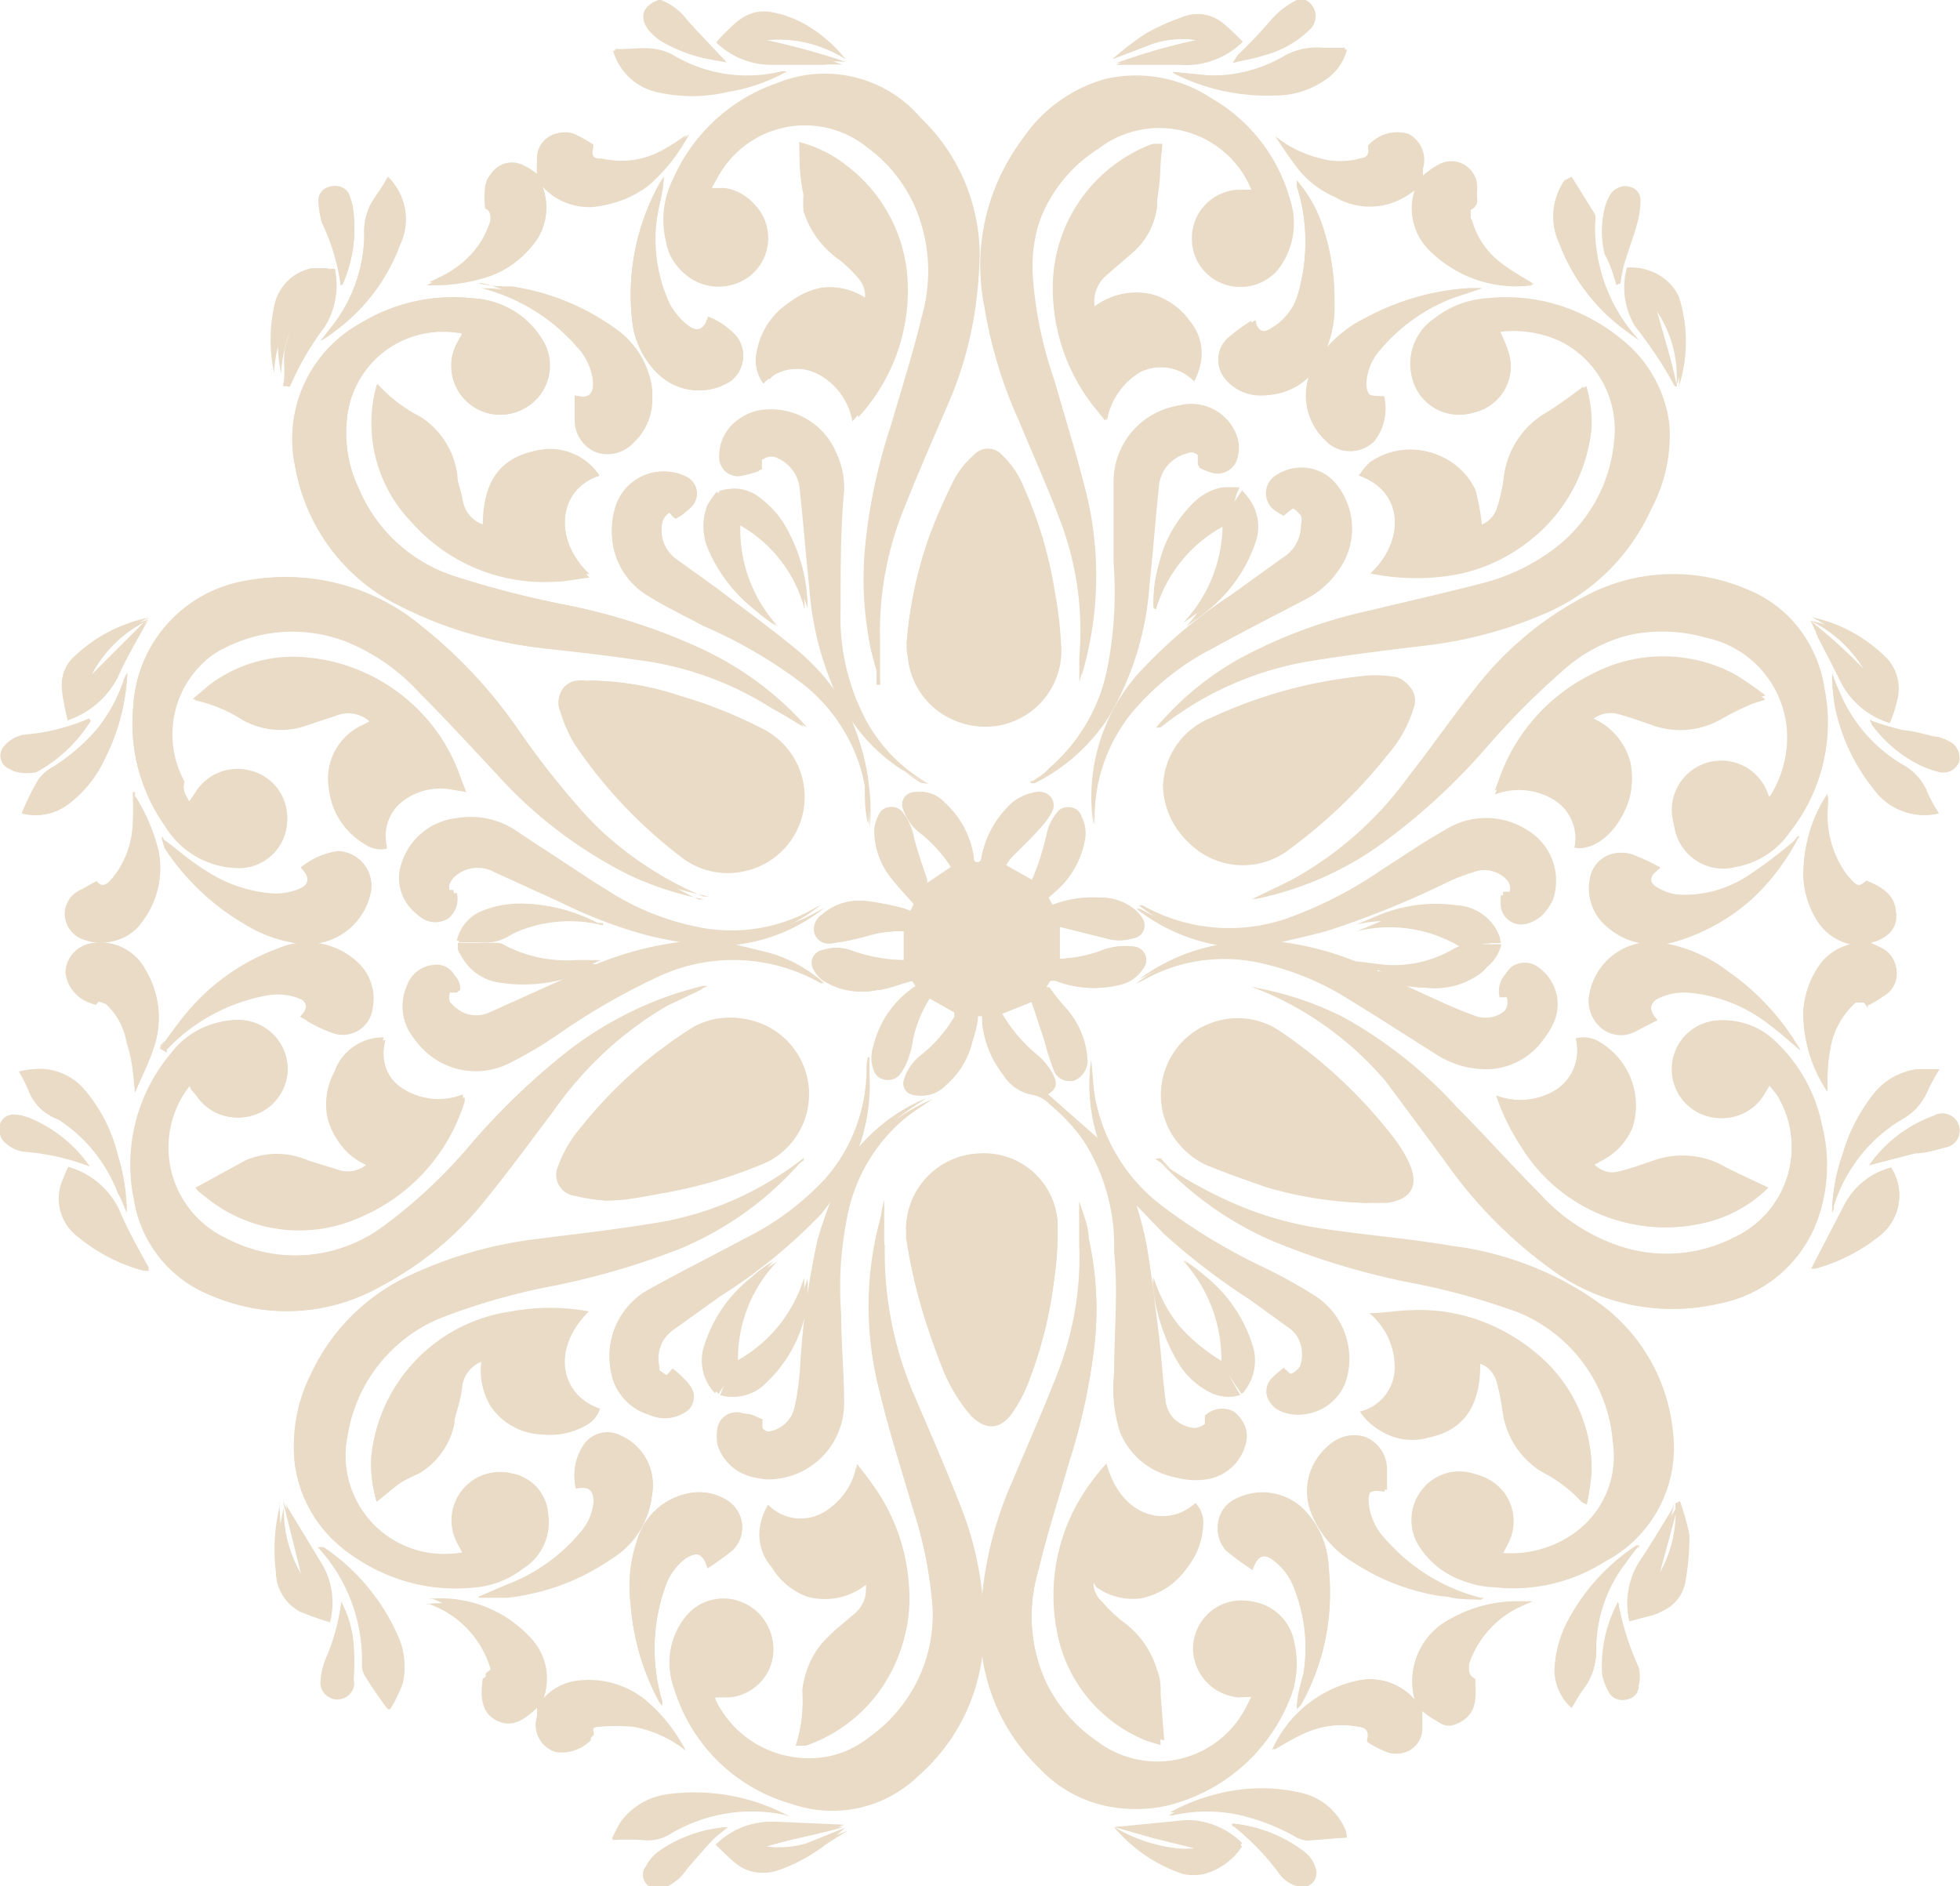 <?xml version="1.0" encoding="UTF-8"?> <svg xmlns="http://www.w3.org/2000/svg" viewBox="0 0 33.25 32"> <defs> <style>.cls-1{fill:#e9dbc6;}</style> </defs> <g id="Слой_2" data-name="Слой 2"> <g id="Слой_1-2" data-name="Слой 1"> <g id="ISLKlK"> <path class="cls-1" d="M23.34,16.49l-.49-.19A5.13,5.13,0,0,0,21.68,16c.27-.07.58-.13.88-.22A15.52,15.52,0,0,0,24.49,15a3.07,3.07,0,0,1,.5-.2.52.52,0,0,1,.59.15.21.21,0,0,1,0,.24h-.12a1.15,1.15,0,0,0,0,.19.35.35,0,0,0,.45.29.6.6,0,0,0,.4-.36,1,1,0,0,0-.43-1.16,1.3,1.3,0,0,0-1.42,0c-.36.2-.7.44-1.05.66a7,7,0,0,1-1.61.83,3,3,0,0,1-2.46-.22l-.06,0a3.1,3.1,0,0,0,1.54.64,3.26,3.26,0,0,0-1.55.63l.11-.05a2.79,2.79,0,0,1,2-.3,4.64,4.64,0,0,1,1.49.61c.51.31,1,.63,1.51.95a1.56,1.56,0,0,0,.9.24,1.19,1.19,0,0,0,1.05-.79.77.77,0,0,0-.31-.87.38.38,0,0,0-.43,0,.43.43,0,0,0-.15.44h.12a.25.25,0,0,1-.06.26.51.51,0,0,1-.57.13c-.23-.08-.45-.18-.67-.28l-1-.46h0a2.71,2.71,0,0,0,.93.19,1.31,1.31,0,0,0,.92-.24.68.68,0,0,0,.25-.39l-.37,0a.69.69,0,0,0-.46.09,2,2,0,0,1-1.14.26l-.5-.06ZM17,17.2,17.5,17l.22.67a3.68,3.68,0,0,0,.15.47.28.28,0,0,0,.31.2.37.37,0,0,0,.24-.33v0a1.42,1.42,0,0,0-.37-.91c-.1-.11-.19-.23-.28-.35l-.05,0,.07-.11.11,0a1.76,1.76,0,0,0,1.11.06.62.62,0,0,0,.35-.26.23.23,0,0,0-.15-.38,1.07,1.07,0,0,0-.56.08,2.47,2.47,0,0,1-.7.13l0-.55.8.2a.77.77,0,0,0,.45,0,.22.22,0,0,0,.15-.34.64.64,0,0,0-.13-.15.89.89,0,0,0-.58-.2,1.87,1.87,0,0,0-.81.13l-.07-.13v0l.09-.08a1.51,1.51,0,0,0,.52-.87.61.61,0,0,0-.05-.42.22.22,0,0,0-.4-.06.84.84,0,0,0-.16.33,4.26,4.26,0,0,1-.26.81l-.46-.26a.71.71,0,0,1,.1-.14c.15-.15.31-.3.45-.46a1.39,1.39,0,0,0,.23-.31.23.23,0,0,0-.25-.33.86.86,0,0,0-.38.16,1.66,1.66,0,0,0-.54.94s0,.09-.08.09-.07,0-.08-.09a1.54,1.54,0,0,0-.49-.92.55.55,0,0,0-.49-.18.21.21,0,0,0-.19.29.86.86,0,0,0,.32.43,2.33,2.33,0,0,1,.49.55l-.43.29,0-.08c-.08-.23-.16-.46-.22-.69a1,1,0,0,0-.19-.44.22.22,0,0,0-.39.05.59.59,0,0,0-.07.26,1.31,1.31,0,0,0,.32.84c.11.14.23.26.35.4l0,0-.06.12-.14-.05a4.69,4.69,0,0,0-.61-.12.94.94,0,0,0-.75.23.29.29,0,0,0-.12.33.25.25,0,0,0,.3.15,3.86,3.86,0,0,0,.57-.12,2,2,0,0,1,.64-.08l0,.49h-.07a2.8,2.8,0,0,1-.86-.17.69.69,0,0,0-.45,0,.22.22,0,0,0-.15.33.52.52,0,0,0,.15.18,1.2,1.2,0,0,0,.9.17c.21,0,.41-.11.62-.16l.06.09,0,0a1.69,1.69,0,0,0-.71,1,.64.64,0,0,0,0,.43.24.24,0,0,0,.43.05.92.92,0,0,0,.14-.28,1.46,1.46,0,0,0,.07-.3,2.16,2.16,0,0,1,.29-.7l.44.25a.25.25,0,0,0,0,.07,2.37,2.37,0,0,1-.59.67.84.84,0,0,0-.26.38.2.2,0,0,0,.17.28.55.55,0,0,0,.5-.16,1.41,1.41,0,0,0,.44-.68c0-.16.07-.33.11-.5h.1s0,.08,0,.11a1.71,1.71,0,0,0,.36.89.73.73,0,0,0,.46.33.56.56,0,0,1,.33.17,3.45,3.45,0,0,1,.28.26A3.31,3.31,0,0,1,19,21.24c0,.68,0,1.37,0,2.06a2.41,2.41,0,0,0,.1,1,1.27,1.27,0,0,0,1.37.8.81.81,0,0,0,.67-.63.46.46,0,0,0-.18-.48.42.42,0,0,0-.49.07c0,.05.05.13,0,.14a.36.36,0,0,1-.17.07.58.58,0,0,1-.53-.53c-.05-.39-.07-.78-.12-1.17s-.12-1-.2-1.46a6.36,6.36,0,0,0-.17-.66l.46.48a11.31,11.31,0,0,0,1.46,1.12l.65.47a.6.6,0,0,1,.23.71.36.36,0,0,1-.15.12s-.07-.06-.11-.11a1.51,1.51,0,0,0-.2.17.31.31,0,0,0,.06.51A.64.64,0,0,0,22,24a.85.85,0,0,0,.83-.61A1.25,1.25,0,0,0,22.33,22a8.62,8.62,0,0,0-.94-.52,9.83,9.83,0,0,1-1.65-1,3,3,0,0,1-1.15-1.79c-.05-.24-.05-.49-.08-.7a3,3,0,0,0,.12,1.33l-.85-.75c.14-.1.17-.17.08-.35a1.17,1.17,0,0,0-.24-.3A2.59,2.59,0,0,1,17,17.2ZM3.22,18.42c0,.06.07.12.11.17a.83.83,0,0,0,1.52-.51.84.84,0,0,0-1-.76,1.41,1.41,0,0,0-.95.55,2.93,2.93,0,0,0-.63,2.48A2.1,2.1,0,0,0,3.63,22a3.22,3.22,0,0,0,2.73-.12,5.44,5.44,0,0,0,1.81-1.49c.4-.48.76-1,1.14-1.49a6.2,6.2,0,0,1,2-1.83l.61-.29a.22.22,0,0,0-.08,0,5.85,5.85,0,0,0-2.14,1A11.74,11.74,0,0,0,8,19.4a8.76,8.76,0,0,1-1.42,1.37A2.55,2.55,0,0,1,3.82,21,1.7,1.7,0,0,1,3.22,18.42Zm11.71-6.8h0c0-.25,0-.49,0-.74a5.53,5.53,0,0,1,.37-2.16c.24-.61.5-1.21.76-1.81a6.33,6.33,0,0,0,.55-2.53,3.24,3.24,0,0,0-1-2.34,2.14,2.14,0,0,0-2.39-.59,3,3,0,0,0-1.76,1.62,1.55,1.55,0,0,0-.12,1.08.86.86,0,0,0,1,.7.82.82,0,0,0,0-1.62l-.28,0a1.14,1.14,0,0,1,.1-.19,1.68,1.68,0,0,1,2.55-.54,2.61,2.61,0,0,1,.83,1,2.77,2.77,0,0,1,.14,1.9c-.15.63-.35,1.25-.53,1.87a9.49,9.49,0,0,0-.43,2A5.84,5.84,0,0,0,14.77,11C14.82,11.21,14.88,11.42,14.93,11.62Zm6.3,17.17-.11.21a1.69,1.69,0,0,1-2.5.55,2.59,2.59,0,0,1-.87-1,2.71,2.71,0,0,1-.14-1.9c.15-.63.35-1.25.53-1.87a10.35,10.35,0,0,0,.43-2,5.53,5.53,0,0,0-.1-1.77c0-.21-.1-.42-.16-.63,0,.26,0,.5,0,.75A5.45,5.45,0,0,1,18,23.27c-.24.62-.51,1.22-.76,1.82a6.29,6.29,0,0,0-.55,2.53,3.28,3.28,0,0,0,1,2.35,2.18,2.18,0,0,0,2.31.61,3,3,0,0,0,1.86-1.7,1.59,1.59,0,0,0,.1-1,.85.85,0,0,0-1-.7.82.82,0,0,0-.66.85.84.84,0,0,0,.7.77Zm0-13.53a5.57,5.57,0,0,0,2-.85,10.65,10.65,0,0,0,1.86-1.69,13.19,13.19,0,0,1,1.29-1.3,2.7,2.7,0,0,1,2.56-.6,1.73,1.73,0,0,1,1.35,2,1.84,1.84,0,0,1-.34.8l-.07-.1A.83.83,0,0,0,28.4,14a.84.84,0,0,0,1.05.71,1.41,1.41,0,0,0,.92-.6,2.92,2.92,0,0,0,.57-2.4A2.08,2.08,0,0,0,29.64,10a3.16,3.16,0,0,0-2.72.1A5.69,5.69,0,0,0,25,11.71c-.38.48-.74,1-1.11,1.47a6,6,0,0,1-2,1.76ZM3.21,13.6c-.06-.11-.12-.2-.16-.29A1.67,1.67,0,0,1,3.8,11a2.54,2.54,0,0,1,2-.14,3.39,3.39,0,0,1,1.31.89c.45.45.88.92,1.32,1.39a7.59,7.59,0,0,0,2.23,1.7,5.27,5.27,0,0,0,1.29.42l-.1,0A5.9,5.9,0,0,1,10,13.9a14.45,14.45,0,0,1-1.2-1.51,8.17,8.17,0,0,0-1.65-1.77,3.57,3.57,0,0,0-2.93-.77A2.29,2.29,0,0,0,2.26,12a3,3,0,0,0,.53,2,1.47,1.47,0,0,0,1.29.73.82.82,0,0,0,.15-1.62.84.84,0,0,0-.92.38Zm18-10.38h-.15a.82.82,0,0,0-.84.85.81.81,0,0,0,.57.76.82.82,0,0,0,.89-.28,1.28,1.28,0,0,0,.19-1.15,2.88,2.88,0,0,0-1.35-1.71,2.31,2.31,0,0,0-1.79-.32,2.49,2.49,0,0,0-1.39,1,3.55,3.55,0,0,0-.64,2.84,7.64,7.64,0,0,0,.59,1.94c.23.56.48,1.11.69,1.67a5.24,5.24,0,0,1,.33,2.32c0,.17,0,.34,0,.52l0,0,0-.09a5.91,5.91,0,0,0,.1-3c-.16-.67-.37-1.33-.56-2a6.79,6.79,0,0,1-.37-1.79,2.49,2.49,0,0,1,1.16-2.26A1.69,1.69,0,0,1,21.23,3.22ZM15,20.36a1.31,1.31,0,0,0,0,.15,5.67,5.67,0,0,0-.1,3c.16.69.38,1.38.58,2.06a7.28,7.28,0,0,1,.35,1.73,2.54,2.54,0,0,1-1.07,2.2,1.62,1.62,0,0,1-1.23.35,1.75,1.75,0,0,1-1.39-1,.09.09,0,0,1,0-.05l.23,0a.82.82,0,0,0,.74-.68.83.83,0,0,0-.5-.9.82.82,0,0,0-1,.28,1.24,1.24,0,0,0-.17,1.16,2.9,2.9,0,0,0,2,1.95,2.09,2.09,0,0,0,2.12-.46,3.26,3.26,0,0,0,1.13-2.45,5.47,5.47,0,0,0-.36-2.05c-.25-.65-.53-1.29-.8-1.92a6.17,6.17,0,0,1-.52-2.6C14.9,20.86,14.93,20.62,15,20.36Zm6.29-3.61.12.05a5.56,5.56,0,0,1,2.13,1.55c.36.43.7.89,1,1.35a7.71,7.71,0,0,0,1.81,1.84,3.44,3.44,0,0,0,2.81.58,2.22,2.22,0,0,0,1.63-1.31,2.74,2.74,0,0,0,.12-1.72,2.68,2.68,0,0,0-.81-1.44,1.25,1.25,0,0,0-1-.33.83.83,0,1,0,.83,1.25l.1-.17.13.2A1.69,1.69,0,0,1,29.41,21a2.53,2.53,0,0,1-1.91.15,3.19,3.19,0,0,1-1.38-.9c-.48-.48-.94-1-1.41-1.47a7.53,7.53,0,0,0-1.9-1.51A5.33,5.33,0,0,0,21.24,16.75Zm-7.6-4.41A5.39,5.39,0,0,0,11.88,11a10.29,10.29,0,0,0-2.3-.74,16.36,16.36,0,0,1-1.83-.47A2.65,2.65,0,0,1,6.08,8.27,2.2,2.2,0,0,1,5.9,7,1.63,1.63,0,0,1,7.21,5.65a1.72,1.72,0,0,1,.64,0l-.11.2A.83.83,0,0,0,8.73,7a.83.83,0,0,0,.46-1.22A1.46,1.46,0,0,0,8,5.06a3,3,0,0,0-1.88.42A2.24,2.24,0,0,0,5,7.88a3.26,3.26,0,0,0,1.59,2.26A6.79,6.79,0,0,0,9.21,11c.54.06,1.08.12,1.62.2a5.49,5.49,0,0,1,2.25.81Zm6,0,0,0a5.53,5.53,0,0,1,2.52-1.12c.67-.11,1.34-.19,2-.27a7.15,7.15,0,0,0,1.93-.51A3.47,3.47,0,0,0,28,8.66a2.65,2.65,0,0,0,.27-1.49,2.18,2.18,0,0,0-.83-1.46,3,3,0,0,0-2.21-.65,1.59,1.59,0,0,0-.88.33.93.93,0,0,0-.4,1A.82.82,0,0,0,25,7a.8.8,0,0,0,.6-1,2.39,2.39,0,0,0-.15-.37,1.93,1.93,0,0,1,1.07.18,1.68,1.68,0,0,1,.89,1.7,2.58,2.58,0,0,1-1,1.8,3.45,3.45,0,0,1-1.25.6c-.62.16-1.24.3-1.86.45a8.39,8.39,0,0,0-2.27.84A5.09,5.09,0,0,0,19.61,12.35Zm0,7.31.06.07a5.75,5.75,0,0,0,1.89,1.35,11.91,11.91,0,0,0,2.32.7,11.74,11.74,0,0,1,1.67.45,2.6,2.6,0,0,1,1.82,2.28,1.6,1.6,0,0,1-.68,1.56,1.85,1.85,0,0,1-1.28.31l.09-.17a.82.82,0,0,0-.09-.91.85.85,0,0,0-.88-.26.83.83,0,0,0-.45,1.23,1.44,1.44,0,0,0,1.18.67,2.89,2.89,0,0,0,1.88-.43,2.18,2.18,0,0,0,1.16-2.21,3.06,3.06,0,0,0-1.17-2.12,5.16,5.16,0,0,0-2.48-1c-.7-.12-1.41-.18-2.11-.28a6.29,6.29,0,0,1-1.66-.46A7,7,0,0,1,19.6,19.66Zm-6,0-.06,0a5.47,5.47,0,0,1-2.39,1.08c-.7.12-1.41.2-2.12.29a7.12,7.12,0,0,0-2.13.6,3.45,3.45,0,0,0-1.71,1.68A2.71,2.71,0,0,0,5,24.82a2.2,2.2,0,0,0,.86,1.48A3,3,0,0,0,8,26.94a1.56,1.56,0,0,0,.88-.33.92.92,0,0,0,.42-.92A.75.75,0,0,0,8.68,25a.82.82,0,0,0-.93,1.17l.09.17A1.75,1.75,0,0,1,7,26.28,1.67,1.67,0,0,1,5.9,24.35a2.59,2.59,0,0,1,1.61-2,11,11,0,0,1,1.76-.51,12.69,12.69,0,0,0,2.26-.65A5.55,5.55,0,0,0,13.64,19.65Zm9.54.76.3,0c.42-.06.55-.3.37-.69a2.26,2.26,0,0,0-.26-.42,8.13,8.13,0,0,0-1.86-1.75,1.28,1.28,0,0,0-1-.22,1.3,1.3,0,0,0-1.05,1.15,1.27,1.27,0,0,0,.74,1.29c.34.14.69.26,1,.37A6.53,6.53,0,0,0,23.18,20.41Zm-3.45-7.07a1.34,1.34,0,0,0,.37.94,1.29,1.29,0,0,0,1.75.11,8.65,8.65,0,0,0,1.63-1.57,2.18,2.18,0,0,0,.45-.8.36.36,0,0,0-.29-.49,2.07,2.07,0,0,0-.61,0,8,8,0,0,0-2.49.7A1.29,1.29,0,0,0,19.73,13.34Zm-4.36,7.52V21A9.18,9.18,0,0,0,16,23.25a2.8,2.8,0,0,0,.47.77c.24.24.47.24.67,0a2.42,2.42,0,0,0,.31-.57,7.15,7.15,0,0,0,.43-1.71,5.6,5.6,0,0,0,.06-1,1.25,1.25,0,0,0-1.33-1.14A1.29,1.29,0,0,0,15.37,20.86Zm-5.09-.49c.32,0,.65-.08,1-.14a7.77,7.77,0,0,0,1.7-.52,1.29,1.29,0,1,0-1.19-2.29,7.55,7.55,0,0,0-1.91,1.7,2.09,2.09,0,0,0-.39.66.36.36,0,0,0,.28.51A2.94,2.94,0,0,0,10.28,20.37Zm-.18-8.82a1.33,1.33,0,0,0-.2,0,.58.58,0,0,0-.18,0,.34.34,0,0,0-.26.47,2.41,2.41,0,0,0,.25.57,8.08,8.08,0,0,0,1.79,1.9,1.28,1.28,0,0,0,1.05.26A1.29,1.29,0,0,0,13,12.4a7.6,7.6,0,0,0-1.45-.59A4.88,4.88,0,0,0,10.1,11.55Zm5.28-.63a.9.9,0,0,0,0,.24A1.29,1.29,0,0,0,18,10.92a6.85,6.85,0,0,0-.11-.91,7,7,0,0,0-.52-1.74A1.57,1.57,0,0,0,17,7.72a.32.32,0,0,0-.48,0,1.39,1.39,0,0,0-.29.35,9.53,9.53,0,0,0-.44,1A7,7,0,0,0,15.38,10.92ZM7.75,16.84a.56.56,0,0,0,0-.13.34.34,0,0,0-.38-.34.53.53,0,0,0-.47.36.86.86,0,0,0,.15.92A1.26,1.26,0,0,0,8.56,18a6.75,6.75,0,0,0,.82-.48,11.38,11.38,0,0,1,1.73-1,3,3,0,0,1,2.75.11l.06,0a2.36,2.36,0,0,0-.79-.44c-.28-.08-.57-.14-.81-.2a2.94,2.94,0,0,0,1.61-.64l-.13.07a2.82,2.82,0,0,1-2,.3,4.42,4.42,0,0,1-1.52-.63c-.52-.31-1-.64-1.53-1a1.39,1.39,0,0,0-1-.21,1.11,1.11,0,0,0-.94.77.77.77,0,0,0,.29.88.41.41,0,0,0,.45,0,.43.43,0,0,0,.14-.43c-.13,0-.17,0-.13-.13a.36.36,0,0,1,.11-.16.58.58,0,0,1,.64-.07l1.14.52a7.94,7.94,0,0,0,1.47.56,6.85,6.85,0,0,0,.74.14l-.31.05a5.62,5.62,0,0,0-1.61.52l-1.42.64a.54.54,0,0,1-.48,0A.8.8,0,0,1,7.63,17a.29.29,0,0,1,0-.16Zm7,1.1v.11A2.85,2.85,0,0,1,14,20a4.69,4.69,0,0,1-1.34,1c-.54.29-1.1.57-1.64.87a1.29,1.29,0,0,0-.66,1.37A.93.93,0,0,0,11,24a.64.64,0,0,0,.63-.12.31.31,0,0,0,0-.46,1.37,1.37,0,0,0-.22-.2c-.05.05-.09.11-.1.11a.61.61,0,0,1-.16-.12.11.11,0,0,1,0-.06.59.59,0,0,1,.24-.64l.78-.56a9.1,9.1,0,0,0,1.66-1.37l.38-.49c0,.06,0,.09-.05.12a8,8,0,0,0-.29.82,13.66,13.66,0,0,0-.3,2.21,4.34,4.34,0,0,1-.09.63.53.53,0,0,1-.45.42.3.3,0,0,1-.19-.07.57.57,0,0,1,0-.16c-.08,0-.17-.07-.27-.09a.33.33,0,0,0-.4.26.88.88,0,0,0,0,.28.81.81,0,0,0,.8.57,1.29,1.29,0,0,0,1.25-1.29c0-.5,0-1-.05-1.51a6,6,0,0,1,.1-1.64,2.88,2.88,0,0,1,1-1.7c.14-.11.3-.21.45-.31a3.06,3.06,0,0,0-1.39,1.15A3.14,3.14,0,0,0,14.72,17.94Zm1-4.64-.08-.05a2.74,2.74,0,0,1-1-1.07,3.74,3.74,0,0,1-.41-1.85c0-.68,0-1.36.06-2a1.39,1.39,0,0,0-.13-.64,1.2,1.2,0,0,0-1.3-.73.76.76,0,0,0-.64.78.32.32,0,0,0,.34.31,1.69,1.69,0,0,0,.34-.09.57.57,0,0,1,0-.16.45.45,0,0,1,.17-.08l.08,0a.64.64,0,0,1,.44.59c.06.54.1,1.09.16,1.64a5.26,5.26,0,0,0,.26,1.3c.07.21.16.42.25.66a3.63,3.63,0,0,0-.79-.9c-.45-.37-.92-.71-1.38-1.06l-.64-.46a.6.6,0,0,1-.23-.67.36.36,0,0,1,.15-.15s.07.06.12.1a1.25,1.25,0,0,0,.19-.15.32.32,0,0,0-.06-.53A.82.82,0,0,0,11.26,8a.85.85,0,0,0-.83.63A1.25,1.25,0,0,0,10.91,10c.32.21.67.37,1,.55a8.06,8.06,0,0,1,1.71,1,2.93,2.93,0,0,1,1.05,1.79c0,.21,0,.43.06.64a2.66,2.66,0,0,0,0-.63,3.32,3.32,0,0,0-.11-.63,4.63,4.63,0,0,0-.21-.59A3,3,0,0,0,15.75,13.3Zm11,4.32a.8.8,0,0,1-.36.88,1.16,1.16,0,0,1-1,.09,3.82,3.82,0,0,0,.42.86,2.87,2.87,0,0,0,3,1.32A2.24,2.24,0,0,0,30,20.15c-.25-.12-.5-.23-.75-.36a1.37,1.37,0,0,0-1.12-.11c-.21.07-.42.15-.64.2a.46.46,0,0,1-.44-.12l.13-.07a1.11,1.11,0,0,0,.52-.57,1.25,1.25,0,0,0-.58-1.45A.49.49,0,0,0,26.73,17.62Zm-13.23,12,.15,0a2.58,2.58,0,0,0,1.73-2.65,3.26,3.26,0,0,0-.58-1.67c-.09-.13-.19-.26-.3-.4a1.2,1.2,0,0,1-.57.82.77.77,0,0,1-.94-.13.84.84,0,0,0,.08,1,1.18,1.18,0,0,0,.6.5,1.13,1.13,0,0,0,1-.2.18.18,0,0,1,0,.06.63.63,0,0,1-.25.52c-.14.12-.28.23-.41.36a1.36,1.36,0,0,0-.42.85A2.58,2.58,0,0,1,13.5,29.62Zm5.05-2.77.09,0a1.06,1.06,0,0,0,.75.19,1.24,1.24,0,0,0,1-1.14.49.49,0,0,0-.13-.4c-.45.42-1.25.28-1.51-.67l0,0a3.2,3.2,0,0,0-.78,2.77,2.48,2.48,0,0,0,1.53,1.86l.23.07-.06-.77c0-.14,0-.29-.06-.42a1.55,1.55,0,0,0-.6-.84,2.5,2.5,0,0,1-.33-.32A.43.43,0,0,1,18.55,26.85Zm4.7-17.12a3.82,3.82,0,0,0,1.39,0A2.77,2.77,0,0,0,27,7.27a2.13,2.13,0,0,0-.09-.72c-.21.15-.41.31-.63.44a1.47,1.47,0,0,0-.74,1.11,2.78,2.78,0,0,1-.11.5.45.45,0,0,1-.29.31,3.75,3.75,0,0,0-.11-.6,1.19,1.19,0,0,0-1.75-.46,1.32,1.32,0,0,0-.18.22C23.83,8.34,23.83,9.19,23.25,9.73ZM10.17,8.07a1,1,0,0,0-1.06-.41c-.63.12-.92.51-.92,1.26a.51.51,0,0,1-.34-.37c0-.15-.07-.31-.1-.46a1.38,1.38,0,0,0-.63-1,2.55,2.55,0,0,1-.73-.56,2.58,2.58,0,0,0-.07.34,2.42,2.42,0,0,0,.67,2,3,3,0,0,0,2.43,1c.19,0,.38-.05.58-.07C9.38,9.15,9.46,8.3,10.17,8.07Zm-2,15a1.17,1.17,0,0,0,.16.8,1.1,1.1,0,0,0,.88.47,1.18,1.18,0,0,0,.71-.15.49.49,0,0,0,.23-.28c-.64-.21-.86-1-.19-1.65a3.61,3.61,0,0,0-1.31,0A2.77,2.77,0,0,0,6.3,24.71a2.23,2.23,0,0,0,.09.77c.14-.11.26-.22.4-.32A3.53,3.53,0,0,1,7.11,25a1.28,1.28,0,0,0,.6-.85c0-.21.08-.42.13-.62A.53.53,0,0,1,8.2,23.09Zm18.64,2.4h0A4.51,4.51,0,0,0,27,25a2.55,2.55,0,0,0-.73-1.85,3,3,0,0,0-2.28-.89c-.22,0-.45,0-.71.05a1.2,1.2,0,0,1,.43.93.77.77,0,0,1-.59.74,1,1,0,0,0,1.12.41c.59-.12.88-.54.87-1.25a.5.5,0,0,1,.34.38,3.73,3.73,0,0,1,.09.46,1.42,1.42,0,0,0,.63,1A2.39,2.39,0,0,1,26.84,25.49ZM3.32,20.15s0,0,0,0l.2.16a2.51,2.51,0,0,0,2.57.29,3.13,3.13,0,0,0,1.76-1.95.19.19,0,0,0,0-.08,1.13,1.13,0,0,1-1-.09.77.77,0,0,1-.34-.88.88.88,0,0,0-.84.59,1.16,1.16,0,0,0-.12.75,1.11,1.11,0,0,0,.69.8.5.5,0,0,1-.46.12l-.55-.17a1.33,1.33,0,0,0-1.07,0Zm2.95-7.91-.14.07a1,1,0,0,0-.55,1.08,1.23,1.23,0,0,0,.59.92.46.46,0,0,0,.36.07,0,0,0,0,1,0,0s0,0,0-.06a.74.74,0,0,1,.29-.76,1.06,1.06,0,0,1,.77-.19l.29.05-.1-.26a3,3,0,0,0-2.52-2,2.36,2.36,0,0,0-1.72.47l-.27.23a2.53,2.53,0,0,1,.84.35,1.32,1.32,0,0,0,1,.1l.57-.19A.55.55,0,0,1,6.27,12.24Zm20.44,2.14c.3.06.66-.2.85-.62a1.15,1.15,0,0,0,.1-.75,1.12,1.12,0,0,0-.68-.77.49.49,0,0,1,.45-.13c.19.05.38.12.56.18a1.4,1.4,0,0,0,1.23-.1,4.81,4.81,0,0,1,.51-.25l.22-.07v0a6,6,0,0,0-.52-.36,2.58,2.58,0,0,0-2.43,0,3.14,3.14,0,0,0-1.58,1.81l-.06.16a1.14,1.14,0,0,1,1,.09A.77.77,0,0,1,26.71,14.38Zm-13.15-12c0,.31,0,.62.07.92a2.36,2.36,0,0,0,0,.28,1.59,1.59,0,0,0,.61.83,2.36,2.36,0,0,1,.32.31.44.44,0,0,1,.1.41h0l-.07,0a1.1,1.1,0,0,0-.75-.18,1.26,1.26,0,0,0-1,1,.67.67,0,0,0,.11.56.77.77,0,0,1,.93-.16,1.12,1.12,0,0,1,.58.8l0,0a3.17,3.17,0,0,0,.83-2.42,2.62,2.62,0,0,0-1-1.83A2.18,2.18,0,0,0,13.56,2.41Zm6.7,4.06a.85.85,0,0,0-.08-1A1.18,1.18,0,0,0,19.57,5a1.14,1.14,0,0,0-1,.21.59.59,0,0,1,.19-.53l.44-.38a1.23,1.23,0,0,0,.43-.8c0-.35.06-.7.09-1.06l-.16,0a2.6,2.6,0,0,0-1.67,2.39,3.25,3.25,0,0,0,.65,2l.24.3a1.2,1.2,0,0,1,.57-.82A.79.79,0,0,1,20.26,6.47Zm1.52,2.28c0-.05.11-.12.13-.11a.54.54,0,0,1,.16.14.25.25,0,0,1,0,.15.65.65,0,0,1-.32.57l-.86.62a8.35,8.35,0,0,0-1.6,1.36A3.16,3.16,0,0,0,18.55,14v-.11a2.83,2.83,0,0,1,.65-1.85A4.49,4.49,0,0,1,20.57,11c.52-.29,1.06-.56,1.59-.84a1.47,1.47,0,0,0,.51-.45,1.2,1.2,0,0,0,0-1.46.76.76,0,0,0-1-.2.36.36,0,0,0-.06.6A1.12,1.12,0,0,0,21.78,8.75Zm-4.3,4.53h0l.05,0a3.19,3.19,0,0,0,1.25-1.11,5.07,5.07,0,0,0,.7-2.25c.06-.55.1-1.11.16-1.67a.63.63,0,0,1,.49-.57.15.15,0,0,1,.19.06s0,.11,0,.18A.62.62,0,0,0,20.5,8,.35.35,0,0,0,21,7.74a.57.57,0,0,0,0-.29A.82.82,0,0,0,20,6.88a1.31,1.31,0,0,0-1.11,1.3c0,.45,0,.9,0,1.35a6.66,6.66,0,0,1-.1,1.78,3,3,0,0,1-1,1.73C17.72,13.13,17.6,13.2,17.48,13.28ZM31,18.52c0-.23,0-.47.05-.71a1.33,1.33,0,0,1,.39-.76c.06-.06.13-.12.21,0s0,0,.06,0a2.3,2.3,0,0,0,.33-.21.44.44,0,0,0-.08-.7,2.28,2.28,0,0,0-.28-.13c.3-.06.48-.22.49-.44s-.14-.45-.5-.59c-.11.08-.14.08-.24,0l-.09-.1a1.79,1.79,0,0,1-.33-1.2,1,1,0,0,0,0-.17,2.37,2.37,0,0,0-.42,1.36,1.55,1.55,0,0,0,.24.76.91.91,0,0,0,.66.41.92.92,0,0,0-.61.34,1.46,1.46,0,0,0-.29.78A2.38,2.38,0,0,0,31,18.52ZM21.63,2.31l0,0c.11.16.22.33.34.49a1.61,1.61,0,0,0,.67.54A1.16,1.16,0,0,0,24,3.22h0a1,1,0,0,0,.22,1A2.08,2.08,0,0,0,26,4.84c-.17-.11-.36-.21-.53-.34a1.37,1.37,0,0,1-.52-.75c0-.07,0-.16,0-.19a.14.14,0,0,0,.09-.15,1.34,1.34,0,0,1,0-.2.44.44,0,0,0-.67-.39,1.44,1.44,0,0,0-.25.18l0-.12a.5.5,0,0,0-.25-.59.65.65,0,0,0-.66.18s0,0,0,.06a.14.14,0,0,1-.13.17,1.29,1.29,0,0,1-.73,0A2,2,0,0,1,21.63,2.31Zm-10,27.39a2.72,2.72,0,0,0-.72-.89,1.54,1.54,0,0,0-1.15-.29.89.89,0,0,0-.54.3,1,1,0,0,0-.19-1,2.07,2.07,0,0,0-1.77-.69v0l.08,0a1.67,1.67,0,0,1,1,1c.06.16,0,.18-.1.26,0,.28-.05.56.23.71s.48,0,.69-.21c0,.06,0,.1,0,.14a.48.48,0,0,0,.33.61.7.7,0,0,0,.58-.2.11.11,0,0,0,0-.06.13.13,0,0,1,.13-.17,3,3,0,0,1,.6,0A2,2,0,0,1,11.63,29.7ZM24,28.84a1,1,0,0,0-.89-.34,2.05,2.05,0,0,0-1.53,1.19c.18-.1.34-.2.52-.28a1.55,1.55,0,0,1,.95-.11c.1,0,.17.07.15.18a.1.1,0,0,0,0,.08,1.73,1.73,0,0,0,.36.18.43.43,0,0,0,.54-.42c0-.1,0-.21,0-.31.27.23.48.3.66.2s.27-.45.24-.72c-.14-.07-.15-.1-.11-.25a1.65,1.65,0,0,1,.92-1l.16-.07h-.29a2.31,2.31,0,0,0-1.08.3A1.19,1.19,0,0,0,24,28.84ZM9.2,3.16a1.06,1.06,0,0,0,.89.34A1.75,1.75,0,0,0,11,3.15a3,3,0,0,0,.69-.87,3.6,3.6,0,0,1-.39.25,1.54,1.54,0,0,1-1.09.16c-.09,0-.19,0-.15-.17a.1.1,0,0,0,0-.07,2.28,2.28,0,0,0-.3-.17.43.43,0,0,0-.6.43,2.66,2.66,0,0,0,0,.28,1.27,1.27,0,0,0-.27-.18.42.42,0,0,0-.62.3,1.6,1.6,0,0,0,0,.38l0,0c.12,0,.11.12.09.2a1.75,1.75,0,0,1-.15.34,1.75,1.75,0,0,1-.77.68l-.16.08a3,3,0,0,0,1-.13,1.6,1.6,0,0,0,.84-.61A1,1,0,0,0,9.2,3.16ZM8.12,27.09v0l.48,0a3.84,3.84,0,0,0,1.76-.65,1.45,1.45,0,0,0,.7-1.08.91.91,0,0,0-.52-1,.49.49,0,0,0-.63.14.92.92,0,0,0-.14.74c.22-.05.31,0,.3.24a.9.9,0,0,1-.21.5,3,3,0,0,1-1.25.9Zm20-9.78c-.17-.19-.15-.31.08-.4a1.09,1.09,0,0,1,.4-.07,2.57,2.57,0,0,1,1.38.52c.19.14.37.3.57.47l-.1-.16a4.13,4.13,0,0,0-1.14-1.18A2.46,2.46,0,0,0,28.2,16a1.07,1.07,0,0,0-1.23.83.58.58,0,0,0,.18.58.52.52,0,0,0,.58.08Zm-25.4.48,0,0,0-.05a3.1,3.1,0,0,1,1.7-.92,1,1,0,0,1,.61.08c.19.1.21.2.06.35,0,0,0,0,0,0a2.71,2.71,0,0,0,.42.2.51.51,0,0,0,.7-.4A.84.84,0,0,0,6,16.27a1.24,1.24,0,0,0-1.23-.18,3.65,3.65,0,0,0-1.56,1.1C3,17.38,2.86,17.59,2.71,17.79Zm27.81-3.6,0,0a.44.44,0,0,1-.08.1,8.36,8.36,0,0,1-.76.57,2,2,0,0,1-1.22.32.88.88,0,0,1-.38-.14c-.11-.07-.1-.16,0-.25l.08-.07a3.92,3.92,0,0,0-.47-.22.52.52,0,0,0-.69.41.85.85,0,0,0,.32.84,1.19,1.19,0,0,0,1.15.21,3.34,3.34,0,0,0,1.31-.77A3.83,3.83,0,0,0,30.52,14.19Zm-27.78,0,.09.15a4.1,4.1,0,0,0,1.34,1.28A2.31,2.31,0,0,0,5,16a1.1,1.1,0,0,0,1.25-.83.59.59,0,0,0-.55-.71,1.15,1.15,0,0,0-.6.26c.17.17.15.3-.06.38a1.06,1.06,0,0,1-.43.08,2.37,2.37,0,0,1-1.13-.37C3.24,14.62,3,14.4,2.74,14.22Zm7-7.51c0,.13,0,.24,0,.35a.58.58,0,0,0,.38.56.6.6,0,0,0,.62-.17,1,1,0,0,0,.28-1,1.48,1.48,0,0,0-.61-.86,4,4,0,0,0-1.73-.7c-.19,0-.39,0-.58-.06v0l.06,0a3.19,3.19,0,0,1,1.62,1,1,1,0,0,1,.27.59C10.08,6.7,10,6.77,9.75,6.71ZM25.13,27.14v0l-.05,0a3.19,3.19,0,0,1-1.62-1,1,1,0,0,1-.27-.54c-.05-.24,0-.34.3-.29,0-.12,0-.23,0-.35a.59.59,0,0,0-.37-.55.61.61,0,0,0-.64.17,1,1,0,0,0-.23,1.11,1.72,1.72,0,0,0,.71.82,3.73,3.73,0,0,0,1.47.57C24.66,27.1,24.89,27.11,25.13,27.14Zm0-22.25h-.22a4.21,4.21,0,0,0-1.74.5,2.12,2.12,0,0,0-.85.75,1.05,1.05,0,0,0,.17,1.34.56.56,0,0,0,.81,0,.9.9,0,0,0,.16-.76c-.22,0-.31,0-.3-.23a.93.93,0,0,1,.25-.57,3,3,0,0,1,1.24-.87ZM11.26,3l-.07.11a3.9,3.9,0,0,0-.47,2.29,1.47,1.47,0,0,0,.45.95,1,1,0,0,0,1.22.12.54.54,0,0,0,.1-.77A1.22,1.22,0,0,0,12,5.41c-.06.22-.18.28-.35.14a1.16,1.16,0,0,1-.3-.36,2.62,2.62,0,0,1-.22-1.41C11.17,3.54,11.21,3.3,11.26,3ZM22,29l.07-.11a3.84,3.84,0,0,0,.47-2.3,1.46,1.46,0,0,0-.44-1,1,1,0,0,0-1.21-.12.53.53,0,0,0-.08.81,5,5,0,0,0,.44.32c.08-.25.2-.3.38-.14a1,1,0,0,1,.29.37,2.81,2.81,0,0,1,.19,1.57C22.06,28.59,22,28.76,22,29ZM22,3.06l0,.1A3.13,3.13,0,0,1,22,5.05a1,1,0,0,1-.37.51c-.14.09-.3.1-.33-.13l0,0a3.25,3.25,0,0,0-.42.31.51.51,0,0,0,0,.71.78.78,0,0,0,.52.25,1.06,1.06,0,0,0,1-.57,1.88,1.88,0,0,0,.24-1,3.9,3.9,0,0,0-.22-1.35A2.24,2.24,0,0,0,22,3.06ZM12,26.61a4.73,4.73,0,0,0,.43-.31.54.54,0,0,0-.09-.84.89.89,0,0,0-.67-.12,1.13,1.13,0,0,0-.86.79,2.4,2.4,0,0,0-.11,1.1,4.09,4.09,0,0,0,.48,1.64l.05.07a.27.27,0,0,0,0-.09,3.12,3.12,0,0,1,.05-1.91,1,1,0,0,1,.34-.49C11.83,26.31,12,26.36,12,26.61ZM2.29,18.54c.1-.25.23-.49.31-.74a1.57,1.57,0,0,0-.14-1.35A.86.86,0,0,0,1.59,16a.52.52,0,0,0-.48.49.61.61,0,0,0,.47.54l0,0c.08-.09.15,0,.21,0a1.17,1.17,0,0,1,.36.67C2.25,18,2.26,18.25,2.29,18.54Zm0-5.1a5.23,5.23,0,0,1,0,.56,1.57,1.57,0,0,1-.43.95c-.07.07-.14.1-.22,0a2.2,2.2,0,0,0-.26.15.45.45,0,0,0-.24.44.47.47,0,0,0,.34.4.81.81,0,0,0,.94-.31,1.5,1.5,0,0,0,.27-1.2A3.12,3.12,0,0,0,2.25,13.44Zm9.91-5.1a2,2,0,0,0-.14.23,1,1,0,0,0,0,.72,2.63,2.63,0,0,0,.79,1.07c.11.1.23.18.35.27a2.43,2.43,0,0,1-.64-1.73,2.3,2.3,0,0,1,1.14,1.43,2.75,2.75,0,0,0-.3-1.26,1.62,1.62,0,0,0-.49-.61.7.7,0,0,0-.66-.14l.18.36h0Zm7.41,2a2.37,2.37,0,0,1,1.18-1.43,2.45,2.45,0,0,1-.67,1.72c.13-.09.26-.18.38-.28a2.51,2.51,0,0,0,.8-1.15.8.8,0,0,0-.18-.82l-.24.36h0L21,8.3a3,3,0,0,0-.3,0,.92.92,0,0,0-.45.23,2.11,2.11,0,0,0-.58,1A2.31,2.31,0,0,0,19.57,10.32ZM12.22,23.67a.78.78,0,0,0,.76-.21,2.29,2.29,0,0,0,.61-1.12c0-.07,0-.14.05-.22a1.6,1.6,0,0,0,0-.23,1.48,1.48,0,0,0,0-.21,2.4,2.4,0,0,1-1.18,1.43,2.38,2.38,0,0,1,.66-1.71,2.07,2.07,0,0,0-.37.27,2.37,2.37,0,0,0-.8,1.15.8.8,0,0,0,.18.82l.23-.36h0Zm8.62-.35h0l.22.33a.84.84,0,0,0,.18-.78,2.44,2.44,0,0,0-.84-1.23c-.1-.09-.22-.17-.34-.26a2.49,2.49,0,0,1,.66,1.73,3,3,0,0,1-.74-.61,2.48,2.48,0,0,1-.43-.82A2.9,2.9,0,0,0,20,23.11a1.32,1.32,0,0,0,.52.5.67.67,0,0,0,.52.06Zm10.24-2.74v0s0,0,0-.05A2.63,2.63,0,0,1,32.25,19a1,1,0,0,0,.45-.49,3.49,3.49,0,0,1,.2-.37h-.36a1.13,1.13,0,0,0-.77.44,3,3,0,0,0-.51,1A3.15,3.15,0,0,0,31.08,20.58Zm-3.27,5.64h0l-.05,0a3.46,3.46,0,0,0-1.17,1.29,1.82,1.82,0,0,0-.21.82.88.88,0,0,0,.29.61c.08-.12.13-.23.21-.33a1,1,0,0,0,.2-.65,2.45,2.45,0,0,1,.51-1.47A3.4,3.4,0,0,1,27.81,26.22ZM32.89,13.8a2.56,2.56,0,0,1-.21-.4.93.93,0,0,0-.39-.42,2.58,2.58,0,0,1-1.09-1.26c-.05-.1-.08-.2-.12-.3a3.29,3.29,0,0,0,.05.54,3.24,3.24,0,0,0,.65,1.42A1.06,1.06,0,0,0,32.89,13.8ZM6.58,3a3.7,3.7,0,0,1-.21.33A1,1,0,0,0,6.18,4a2.57,2.57,0,0,1-.52,1.5l-.22.28a1.43,1.43,0,0,0,.24-.16A3.18,3.18,0,0,0,6.79,4.15,1,1,0,0,0,6.58,3ZM2.15,20.58a3.25,3.25,0,0,0-.17-1,2.67,2.67,0,0,0-.66-1.11,1,1,0,0,0-1-.29,2.78,2.78,0,0,1,.19.39A.86.86,0,0,0,1,19,2.59,2.59,0,0,1,2,20.25C2.07,20.36,2.1,20.47,2.15,20.58ZM.37,13.8a.92.92,0,0,0,.82-.18,2,2,0,0,0,.58-.73,3.57,3.57,0,0,0,.39-1.47.41.41,0,0,0-.05.09,2.7,2.7,0,0,1-.48.88A3.42,3.42,0,0,1,.92,13a.75.75,0,0,0-.27.23A4.32,4.32,0,0,0,.37,13.8ZM19.89,1.22l0,0a3.5,3.5,0,0,0,1.71.37,1.46,1.46,0,0,0,.86-.27.86.86,0,0,0,.36-.51l-.38,0a1.12,1.12,0,0,0-.69.16,2.44,2.44,0,0,1-1.27.31ZM6.58,29l0,0a2.44,2.44,0,0,0,.21-.43,1.27,1.27,0,0,0-.1-.86,3.51,3.51,0,0,0-1.24-1.46l-.06,0a2.83,2.83,0,0,1,.75,2,.34.34,0,0,0,.06.2A6.26,6.26,0,0,0,6.58,29ZM26.66,3l-.09.1a1.08,1.08,0,0,0-.09,1.07,3.13,3.13,0,0,0,1.07,1.42l.26.19a2.85,2.85,0,0,1-.75-2,.32.32,0,0,0,0-.14ZM13.35,1.21h-.09A2.45,2.45,0,0,1,11.43.94c-.34-.2-.68-.09-1-.11a1,1,0,0,0,.73.7,2.65,2.65,0,0,0,1.22,0A3,3,0,0,0,13.35,1.21Zm0,29.6,0,0a3.4,3.4,0,0,0-2-.35,1.18,1.18,0,0,0-.81.47,2.57,2.57,0,0,0-.15.29,4.21,4.21,0,0,1,.51,0,.72.72,0,0,0,.45-.09A2.7,2.7,0,0,1,13.39,30.81Zm9.46.37a.64.64,0,0,0,0-.07,1.07,1.07,0,0,0-.75-.64,3,3,0,0,0-1.36,0,3.31,3.31,0,0,0-.87.33h.07a2.63,2.63,0,0,1,1.15,0,3.65,3.65,0,0,1,.9.35.49.49,0,0,0,.23.08ZM14.34,1a2.35,2.35,0,0,0-.82-.61A1.82,1.82,0,0,0,13,.25c-.39,0-.62.2-.85.47a1.34,1.34,0,0,0,.94.38l.89,0a1.62,1.62,0,0,1,.31,0v0A12.22,12.22,0,0,0,13,.68,2.12,2.12,0,0,1,14.34,1ZM28.41,6.55h0c-.05-.23-.1-.45-.17-.68l-.19-.67a2,2,0,0,1,.39,1.35,2.5,2.5,0,0,0,0-1.53.86.86,0,0,0-.84-.48,1.27,1.27,0,0,0,.14,1A7,7,0,0,1,28.41,6.55Zm-22.82,21a1.29,1.29,0,0,0-.15-1.05l-.54-.89a.67.67,0,0,1-.06-.12h0l.37,1.37a2.13,2.13,0,0,1-.39-1.37.09.09,0,0,0,0,.07,3.07,3.07,0,0,0-.07,1.13.77.77,0,0,0,.42.68A4.75,4.75,0,0,0,5.59,27.52ZM1.16,19.8a1.44,1.44,0,0,0-.09.24.81.81,0,0,0,.27.91,2.93,2.93,0,0,0,1.09.57.34.34,0,0,0,.1,0c-.18-.33-.36-.64-.51-1A1.36,1.36,0,0,0,1.16,19.8Zm29.57,1.72a.21.21,0,0,0,.08,0,3,3,0,0,0,1.11-.58.87.87,0,0,0,.16-1.13,1.25,1.25,0,0,0-.79.63ZM13,31.33c.45-.14.91-.2,1.32-.37l-1.13-.05a1.33,1.33,0,0,0-1,.39c.13.12.23.23.36.33a.68.68,0,0,0,.63.11A2.75,2.75,0,0,0,14,31.3l.34-.29-.67.27A1.7,1.7,0,0,1,13,31.33ZM4.8,6.55h0l0,0a4.6,4.6,0,0,1,.58-1,1.33,1.33,0,0,0,.18-1l-.27,0a.81.81,0,0,0-.64.65,2.69,2.69,0,0,0,0,1.13,1.6,1.6,0,0,0,0,.21,2.17,2.17,0,0,1,.39-1.36c-.06.22-.12.44-.19.67S4.86,6.32,4.8,6.55ZM28.5,25.47h0a2.09,2.09,0,0,1-.38,1.36l.37-1.37h0a1,1,0,0,1-.07.15c-.18.29-.35.58-.54.86a1.34,1.34,0,0,0-.16,1l.38-.1a.67.67,0,0,0,.49-.52,4.36,4.36,0,0,0,.07-.81A4.44,4.44,0,0,0,28.5,25.47ZM18.9,31a2.58,2.58,0,0,0,1.18.74.93.93,0,0,0,.33,0,1.12,1.12,0,0,0,.66-.47,1.33,1.33,0,0,0-.94-.39L18.91,31l.67.19.69.17a1.19,1.19,0,0,1-.32,0A2.63,2.63,0,0,1,18.9,31ZM21.08.71a3.4,3.4,0,0,0-.34-.32.67.67,0,0,0-.65-.11,3.79,3.79,0,0,0-.65.29,4.63,4.63,0,0,0-.56.43l.68-.26A1.65,1.65,0,0,1,20.3.68a9.72,9.72,0,0,0-1.36.39H19c.33,0,.66,0,1,0A1.37,1.37,0,0,0,21.08.71Zm9.63,9.82a1.82,1.82,0,0,1,.15.23c.14.26.27.52.4.78a1.4,1.4,0,0,0,.82.67,2.22,2.22,0,0,0,.1-.31.76.76,0,0,0-.16-.72,2.54,2.54,0,0,0-1.29-.71,2.15,2.15,0,0,1,1,1A9.18,9.18,0,0,0,30.71,10.53ZM1.15,12.22A1.48,1.48,0,0,0,2,11.49c.13-.3.3-.58.45-.86l.07-.11,0,0-1,1a2.11,2.11,0,0,1,1-1,2.55,2.55,0,0,0-1.24.64.64.64,0,0,0-.23.54A4.15,4.15,0,0,0,1.15,12.22ZM7.77,16a.56.56,0,0,0,0,.12.87.87,0,0,0,.65.48,2.61,2.61,0,0,0,1.38-.15c.13,0,.26-.11.39-.16-.15,0-.29,0-.43,0a2.28,2.28,0,0,1-1.25-.28A.53.53,0,0,0,8.32,16Zm2.46-.34-.09,0A2.88,2.88,0,0,0,9,15.34a1.72,1.72,0,0,0-.81.11.71.71,0,0,0-.44.51c.13,0,.25,0,.37,0a.77.77,0,0,0,.47-.1,1.43,1.43,0,0,1,.28-.13A2.32,2.32,0,0,1,10.23,15.7ZM25.46,16a0,0,0,0,0,0,0l0,0a.82.82,0,0,0-.73-.53,2.52,2.52,0,0,0-1.3.16l-.41.17a2.33,2.33,0,0,1,1.71.24.51.51,0,0,0,.21.06C25.11,16,25.29,16,25.46,16ZM5.79,27.18a3.62,3.62,0,0,1-.28,1,1.14,1.14,0,0,0-.07.32.28.28,0,0,0,.2.32.29.29,0,0,0,.33-.2.24.24,0,0,0,0-.13,4,4,0,0,0,0-.6A1.79,1.79,0,0,0,5.79,27.18Zm21.66,0a2.25,2.25,0,0,0-.24,1.24,1,1,0,0,0,.13.32.25.25,0,0,0,.28.09.23.23,0,0,0,.18-.23.63.63,0,0,0,0-.31A4.71,4.71,0,0,1,27.45,27.18Zm0-22.35,0,0a2.74,2.74,0,0,1,.05-.28c.07-.25.17-.5.24-.76a1.5,1.5,0,0,0,.05-.37.23.23,0,0,0-.18-.23.25.25,0,0,0-.28.09.85.85,0,0,0-.11.26,1.67,1.67,0,0,0,0,.77C27.31,4.47,27.37,4.65,27.42,4.83Zm-21.64,0,0,0A2.35,2.35,0,0,0,6,3.63a1,1,0,0,0-.13-.36.25.25,0,0,0-.29-.1.24.24,0,0,0-.18.23,1.59,1.59,0,0,0,.06.38A3.6,3.6,0,0,1,5.78,4.84Zm25.94,7.38,0,.08a2.26,2.26,0,0,0,.71.63,1.61,1.61,0,0,0,.43.17.29.29,0,0,0,.33-.16.3.3,0,0,0-.13-.34,1,1,0,0,0-.22-.09c-.21,0-.42-.07-.62-.12A5.6,5.6,0,0,1,31.72,12.22ZM1.52,19.79A2.31,2.31,0,0,0,.57,19a.78.78,0,0,0-.31-.05.24.24,0,0,0-.24.16.23.23,0,0,0,.07.28.57.57,0,0,0,.3.15A4.09,4.09,0,0,1,1.52,19.79ZM12.35,31a2.28,2.28,0,0,0-1.16.4.72.72,0,0,0-.23.26.24.24,0,0,0,0,.3.26.26,0,0,0,.3.06.87.87,0,0,0,.34-.29c.15-.18.3-.35.46-.52S12.27,31,12.35,31ZM31.71,19.77l.77-.2c.17,0,.34-.05.51-.1a.29.29,0,1,0-.18-.54A2.29,2.29,0,0,0,31.71,19.77ZM20.9,30.94s0,0,0,0a4.24,4.24,0,0,1,.8.84A.59.59,0,0,0,22,32a.24.24,0,0,0,.32-.3.52.52,0,0,0-.17-.26A2.4,2.4,0,0,0,20.9,30.94ZM1.54,12.23h0a3.46,3.46,0,0,1-1,.27.55.55,0,0,0-.39.2.24.24,0,0,0,.14.4.73.73,0,0,0,.33,0A2.46,2.46,0,0,0,1.54,12.23Z"></path> <path class="cls-1" d="M11.21,0a1,1,0,0,1,.44.33c.22.25.45.48.68.73L12,1a2.61,2.61,0,0,1-.8-.31A1.24,1.24,0,0,1,11,.51C10.84.29,10.9.1,11.17,0Z"></path> <path class="cls-1" d="M22.15,0a.31.31,0,0,1,.05.52,1.73,1.73,0,0,1-.76.42c-.17.06-.35.08-.53.13l0,0L21,.93a7.81,7.81,0,0,0,.56-.59A1.41,1.41,0,0,1,22,0Z"></path> <path class="cls-1" d="M17,17.2a2.59,2.59,0,0,0,.61.71,1.17,1.17,0,0,1,.24.3c.09.18.06.25-.08.35l.85.75A3,3,0,0,1,18.51,18c0,.21,0,.46.08.7a3,3,0,0,0,1.15,1.79,9.83,9.83,0,0,0,1.65,1,8.62,8.62,0,0,1,.94.52,1.25,1.25,0,0,1,.49,1.46A.85.85,0,0,1,22,24a.64.64,0,0,1-.35-.12.31.31,0,0,1-.06-.51,1.51,1.51,0,0,1,.2-.17c0,.05.09.11.11.11a.36.36,0,0,0,.15-.12.6.6,0,0,0-.23-.71l-.65-.47a11.31,11.31,0,0,1-1.46-1.12l-.46-.48a6.36,6.36,0,0,1,.17.66c.08.48.14,1,.2,1.46s.07.78.12,1.17a.58.58,0,0,0,.53.53.36.36,0,0,0,.17-.07s0-.09,0-.14a.42.42,0,0,1,.49-.07.46.46,0,0,1,.18.48.81.81,0,0,1-.67.63A1.27,1.27,0,0,1,19,24.3a2.41,2.41,0,0,1-.1-1c0-.69.07-1.38,0-2.06A3.31,3.31,0,0,0,18.12,19a3.45,3.45,0,0,0-.28-.26.56.56,0,0,0-.33-.17.73.73,0,0,1-.46-.33,1.71,1.71,0,0,1-.36-.89s0-.07,0-.11h-.1c0,.17-.07.34-.11.5a1.41,1.41,0,0,1-.44.68.55.55,0,0,1-.5.16.2.2,0,0,1-.17-.28.84.84,0,0,1,.26-.38,2.37,2.37,0,0,0,.59-.67.25.25,0,0,1,0-.07l-.44-.25a2.16,2.16,0,0,0-.29.7,1.46,1.46,0,0,1-.07.3.92.92,0,0,1-.14.28.24.24,0,0,1-.43-.05.64.64,0,0,1,0-.43,1.69,1.69,0,0,1,.71-1l0,0-.06-.09c-.21.05-.41.13-.62.16a1.2,1.2,0,0,1-.9-.17.52.52,0,0,1-.15-.18.22.22,0,0,1,.15-.33.69.69,0,0,1,.45,0,2.8,2.8,0,0,0,.86.17h.07l0-.49a2,2,0,0,0-.64.08,3.86,3.86,0,0,1-.57.12.25.25,0,0,1-.3-.15.29.29,0,0,1,.12-.33.94.94,0,0,1,.75-.23,4.69,4.69,0,0,1,.61.12l.14.05.06-.12,0,0c-.12-.14-.24-.26-.35-.4a1.31,1.31,0,0,1-.32-.84.59.59,0,0,1,.07-.26.22.22,0,0,1,.39-.05,1,1,0,0,1,.19.44c.06.23.14.46.22.69l0,.08.43-.29a2.33,2.33,0,0,0-.49-.55.86.86,0,0,1-.32-.43.21.21,0,0,1,.19-.29.55.55,0,0,1,.49.18,1.54,1.54,0,0,1,.49.92c0,.05,0,.09.08.09s.07,0,.08-.09a1.66,1.66,0,0,1,.54-.94.86.86,0,0,1,.38-.16.23.23,0,0,1,.25.33,1.39,1.39,0,0,1-.23.31c-.14.16-.3.31-.45.46a.71.71,0,0,0-.1.14l.46.26a4.26,4.26,0,0,0,.26-.81.84.84,0,0,1,.16-.33.22.22,0,0,1,.4.06.61.61,0,0,1,.05.42,1.51,1.51,0,0,1-.52.87l-.09.08v0l.07.13a1.87,1.87,0,0,1,.81-.13.89.89,0,0,1,.58.2.64.64,0,0,1,.13.15.22.22,0,0,1-.15.34.77.77,0,0,1-.45,0l-.8-.2,0,.55a2.47,2.47,0,0,0,.7-.13,1.07,1.07,0,0,1,.56-.08.23.23,0,0,1,.15.38.62.62,0,0,1-.35.26,1.76,1.76,0,0,1-1.11-.06l-.11,0-.07.11.05,0c.09.12.18.24.28.35a1.42,1.42,0,0,1,.37.91v0a.37.37,0,0,1-.24.33.28.28,0,0,1-.31-.2,3.68,3.68,0,0,1-.15-.47L17.5,17Z"></path> <path class="cls-1" d="M3.22,18.42a1.7,1.7,0,0,0,.6,2.6,2.55,2.55,0,0,0,2.73-.25A8.76,8.76,0,0,0,8,19.4a11.74,11.74,0,0,1,1.78-1.67,5.85,5.85,0,0,1,2.14-1,.22.22,0,0,1,.08,0l-.61.29a6.2,6.2,0,0,0-2,1.83c-.38.5-.74,1-1.14,1.49a5.44,5.44,0,0,1-1.81,1.49A3.22,3.22,0,0,1,3.63,22,2.1,2.1,0,0,1,2.3,20.35a2.93,2.93,0,0,1,.63-2.48,1.41,1.41,0,0,1,.95-.55.84.84,0,0,1,1,.76.83.83,0,0,1-1.52.51C3.29,18.54,3.26,18.48,3.22,18.42Z"></path> <path class="cls-1" d="M14.93,11.62c0-.2-.11-.41-.16-.62a5.84,5.84,0,0,1-.09-1.77,9.49,9.49,0,0,1,.43-2c.18-.62.38-1.24.53-1.87a2.77,2.77,0,0,0-.14-1.9,2.61,2.61,0,0,0-.83-1A1.68,1.68,0,0,0,12.12,3a1.14,1.14,0,0,0-.1.19l.28,0a.82.82,0,0,1,0,1.62.86.86,0,0,1-1-.7,1.55,1.55,0,0,1,.12-1.08,3,3,0,0,1,1.76-1.62A2.14,2.14,0,0,1,15.62,2a3.24,3.24,0,0,1,1,2.34A6.33,6.33,0,0,1,16,6.91c-.26.6-.52,1.2-.76,1.81a5.53,5.53,0,0,0-.37,2.16c0,.25,0,.49,0,.74Z"></path> <path class="cls-1" d="M21.23,28.79l-.29,0a.84.84,0,0,1-.7-.77.82.82,0,0,1,.66-.85.85.85,0,0,1,1,.7,1.59,1.59,0,0,1-.1,1,3,3,0,0,1-1.86,1.7A2.18,2.18,0,0,1,17.63,30a3.28,3.28,0,0,1-1-2.35,6.29,6.29,0,0,1,.55-2.53c.25-.6.52-1.2.76-1.82a5.45,5.45,0,0,0,.37-2.15c0-.25,0-.49,0-.75.06.21.12.42.16.63a5.53,5.53,0,0,1,.1,1.77,10.35,10.35,0,0,1-.43,2c-.18.62-.38,1.24-.53,1.87a2.71,2.71,0,0,0,.14,1.9,2.59,2.59,0,0,0,.87,1,1.69,1.69,0,0,0,2.5-.55Z"></path> <path class="cls-1" d="M21.27,15.26l.64-.32a6,6,0,0,0,2-1.76c.37-.49.73-1,1.11-1.47a5.69,5.69,0,0,1,1.91-1.57,3.16,3.16,0,0,1,2.72-.1,2.08,2.08,0,0,1,1.3,1.63,2.92,2.92,0,0,1-.57,2.4,1.41,1.41,0,0,1-.92.6A.84.84,0,0,1,28.4,14,.83.83,0,0,1,30,13.49l.07.1a1.84,1.84,0,0,0,.34-.8,1.73,1.73,0,0,0-1.35-2,2.7,2.7,0,0,0-2.56.6,13.19,13.19,0,0,0-1.29,1.3,10.65,10.65,0,0,1-1.86,1.69A5.57,5.57,0,0,1,21.27,15.26Z"></path> <path class="cls-1" d="M3.21,13.6l.1-.15a.84.84,0,0,1,.92-.38.82.82,0,0,1-.15,1.62A1.47,1.47,0,0,1,2.79,14a3,3,0,0,1-.53-2A2.29,2.29,0,0,1,4.18,9.85a3.57,3.57,0,0,1,2.93.77,8.17,8.17,0,0,1,1.65,1.77A14.45,14.45,0,0,0,10,13.9a5.9,5.9,0,0,0,1.93,1.31l.1,0a5.27,5.27,0,0,1-1.29-.42,7.59,7.59,0,0,1-2.23-1.7c-.44-.47-.87-.94-1.32-1.39a3.39,3.39,0,0,0-1.31-.89,2.54,2.54,0,0,0-2,.14,1.67,1.67,0,0,0-.75,2.31C3.09,13.4,3.15,13.49,3.21,13.6Z"></path> <path class="cls-1" d="M21.23,3.22a1.69,1.69,0,0,0-2.55-.81,2.49,2.49,0,0,0-1.16,2.26,6.79,6.79,0,0,0,.37,1.79c.19.67.4,1.33.56,2a5.91,5.91,0,0,1-.1,3l0,.09,0,0c0-.18,0-.35,0-.52A5.24,5.24,0,0,0,18,8.79c-.21-.56-.46-1.11-.69-1.67a7.64,7.64,0,0,1-.59-1.94,3.55,3.55,0,0,1,.64-2.84,2.49,2.49,0,0,1,1.39-1,2.31,2.31,0,0,1,1.79.32A2.88,2.88,0,0,1,21.89,3.4a1.28,1.28,0,0,1-.19,1.15.82.82,0,0,1-.89.28.81.81,0,0,1-.57-.76.82.82,0,0,1,.84-.85Z"></path> <path class="cls-1" d="M15,20.36c0,.26,0,.5,0,.74a6.17,6.17,0,0,0,.52,2.6c.27.63.55,1.27.8,1.92a5.47,5.47,0,0,1,.36,2.05,3.26,3.26,0,0,1-1.13,2.45,2.09,2.09,0,0,1-2.12.46,2.9,2.9,0,0,1-2-1.95,1.24,1.24,0,0,1,.17-1.16.82.82,0,0,1,1-.28.83.83,0,0,1,.5.9.82.82,0,0,1-.74.68l-.23,0a.09.09,0,0,0,0,.05,1.75,1.75,0,0,0,1.39,1,1.62,1.62,0,0,0,1.23-.35,2.54,2.54,0,0,0,1.07-2.2,7.28,7.28,0,0,0-.35-1.73c-.2-.68-.42-1.37-.58-2.06a5.67,5.67,0,0,1,.1-3A1.31,1.31,0,0,1,15,20.36Z"></path> <path class="cls-1" d="M21.24,16.75a5.33,5.33,0,0,1,1.57.55,7.53,7.53,0,0,1,1.9,1.51c.47.49.93,1,1.41,1.47a3.19,3.19,0,0,0,1.38.9A2.53,2.53,0,0,0,29.41,21a1.69,1.69,0,0,0,.73-2.43L30,18.4l-.1.17a.83.83,0,1,1-.83-1.25,1.25,1.25,0,0,1,1,.33,2.68,2.68,0,0,1,.81,1.44,2.74,2.74,0,0,1-.12,1.72,2.22,2.22,0,0,1-1.63,1.31,3.44,3.44,0,0,1-2.81-.58,7.71,7.71,0,0,1-1.81-1.84c-.34-.46-.68-.92-1-1.35a5.56,5.56,0,0,0-2.13-1.55Z"></path> <path class="cls-1" d="M13.64,12.34,13.08,12a5.49,5.49,0,0,0-2.25-.81c-.54-.08-1.08-.14-1.62-.2a6.79,6.79,0,0,1-2.64-.82A3.26,3.26,0,0,1,5,7.88a2.24,2.24,0,0,1,1.14-2.4A3,3,0,0,1,8,5.06a1.46,1.46,0,0,1,1.19.68A.83.83,0,0,1,8.73,7a.83.83,0,0,1-1-1.14l.11-.2a1.72,1.72,0,0,0-.64,0A1.63,1.63,0,0,0,5.9,7a2.2,2.2,0,0,0,.18,1.29A2.65,2.65,0,0,0,7.75,9.79a16.36,16.36,0,0,0,1.83.47,10.29,10.29,0,0,1,2.3.74A5.39,5.39,0,0,1,13.64,12.34Z"></path> <path class="cls-1" d="M19.61,12.35A5.09,5.09,0,0,1,21,11.19a8.39,8.39,0,0,1,2.27-.84c.62-.15,1.24-.29,1.86-.45a3.45,3.45,0,0,0,1.25-.6,2.58,2.58,0,0,0,1-1.8,1.68,1.68,0,0,0-.89-1.7,1.93,1.93,0,0,0-1.07-.18,2.39,2.39,0,0,1,.15.37A.8.8,0,0,1,25,7a.82.82,0,0,1-1-.58.93.93,0,0,1,.4-1,1.59,1.59,0,0,1,.88-.33,3,3,0,0,1,2.21.65,2.18,2.18,0,0,1,.83,1.46A2.65,2.65,0,0,1,28,8.66a3.47,3.47,0,0,1-1.92,1.77,7.15,7.15,0,0,1-1.93.51c-.67.08-1.34.16-2,.27a5.53,5.53,0,0,0-2.52,1.12Z"></path> <path class="cls-1" d="M19.6,19.66a7,7,0,0,0,1.27.74,6.29,6.29,0,0,0,1.66.46c.7.1,1.41.16,2.11.28a5.16,5.16,0,0,1,2.48,1,3.06,3.06,0,0,1,1.17,2.12,2.18,2.18,0,0,1-1.16,2.21,2.89,2.89,0,0,1-1.88.43,1.44,1.44,0,0,1-1.18-.67A.83.83,0,0,1,24.52,25a.85.85,0,0,1,.88.26.82.82,0,0,1,.09.91l-.09.17a1.85,1.85,0,0,0,1.28-.31,1.6,1.6,0,0,0,.68-1.56,2.6,2.6,0,0,0-1.82-2.28,11.74,11.74,0,0,0-1.67-.45,11.91,11.91,0,0,1-2.32-.7,5.75,5.75,0,0,1-1.89-1.35Z"></path> <path class="cls-1" d="M13.64,19.65a5.55,5.55,0,0,1-2.11,1.5,12.69,12.69,0,0,1-2.26.65,11,11,0,0,0-1.76.51,2.59,2.59,0,0,0-1.61,2A1.67,1.67,0,0,0,7,26.28a1.75,1.75,0,0,0,.87.09l-.09-.17A.82.82,0,0,1,8.68,25a.75.75,0,0,1,.61.66.92.92,0,0,1-.42.92,1.56,1.56,0,0,1-.88.33,3,3,0,0,1-2.18-.64A2.2,2.2,0,0,1,5,24.82a2.71,2.71,0,0,1,.28-1.48,3.45,3.45,0,0,1,1.71-1.68,7.12,7.12,0,0,1,2.13-.6c.71-.09,1.42-.17,2.12-.29a5.47,5.47,0,0,0,2.39-1.08Z"></path> <path class="cls-1" d="M23.18,20.41a6.53,6.53,0,0,1-1.74-.3c-.35-.11-.7-.23-1-.37a1.27,1.27,0,0,1-.74-1.29,1.3,1.3,0,0,1,1.05-1.15,1.28,1.28,0,0,1,1,.22,8.13,8.13,0,0,1,1.86,1.75,2.26,2.26,0,0,1,.26.42c.18.39,0,.63-.37.69Z"></path> <path class="cls-1" d="M19.73,13.34a1.29,1.29,0,0,1,.81-1.16,8,8,0,0,1,2.49-.7,2.07,2.07,0,0,1,.61,0,.36.36,0,0,1,.29.49,2.18,2.18,0,0,1-.45.8,8.65,8.65,0,0,1-1.63,1.57,1.29,1.29,0,0,1-1.75-.11A1.34,1.34,0,0,1,19.73,13.34Z"></path> <path class="cls-1" d="M15.37,20.86a1.29,1.29,0,0,1,1.24-1.29,1.25,1.25,0,0,1,1.33,1.14,5.6,5.6,0,0,1-.06,1,7.15,7.15,0,0,1-.43,1.71,2.42,2.42,0,0,1-.31.57c-.2.27-.43.27-.67,0a2.8,2.8,0,0,1-.47-.77A9.18,9.18,0,0,1,15.37,21Z"></path> <path class="cls-1" d="M10.28,20.37a2.94,2.94,0,0,1-.53-.08.36.36,0,0,1-.28-.51,2.09,2.09,0,0,1,.39-.66,7.55,7.55,0,0,1,1.91-1.7A1.29,1.29,0,1,1,13,19.71a7.77,7.77,0,0,1-1.7.52C10.93,20.29,10.6,20.33,10.28,20.37Z"></path> <path class="cls-1" d="M10.1,11.55a4.88,4.88,0,0,1,1.41.26A7.6,7.6,0,0,1,13,12.4a1.29,1.29,0,0,1-.41,2.39,1.28,1.28,0,0,1-1.05-.26,8.08,8.08,0,0,1-1.79-1.9,2.41,2.41,0,0,1-.25-.57.34.34,0,0,1,.26-.47.58.58,0,0,1,.18,0A1.33,1.33,0,0,1,10.1,11.55Z"></path> <path class="cls-1" d="M15.38,10.92a7,7,0,0,1,.38-1.81,9.53,9.53,0,0,1,.44-1,1.39,1.39,0,0,1,.29-.35.32.32,0,0,1,.48,0,1.57,1.57,0,0,1,.37.55A7,7,0,0,1,17.86,10a6.85,6.85,0,0,1,.11.91,1.29,1.29,0,0,1-2.57.24A.9.9,0,0,1,15.38,10.92Z"></path> <path class="cls-1" d="M23.34,16.49l1,.46c.22.1.44.2.67.28a.51.51,0,0,0,.57-.13.25.25,0,0,0,.06-.26H25.5a.43.43,0,0,1,.15-.44.38.38,0,0,1,.43,0,.77.77,0,0,1,.31.87,1.19,1.19,0,0,1-1.05.79,1.56,1.56,0,0,1-.9-.24c-.5-.32-1-.64-1.51-.95a4.64,4.64,0,0,0-1.49-.61,2.79,2.79,0,0,0-2,.3l-.11.05A3.26,3.26,0,0,1,20.86,16a3.1,3.1,0,0,1-1.54-.64l.06,0a3,3,0,0,0,2.46.22,7,7,0,0,0,1.61-.83c.35-.22.69-.46,1.05-.66a1.3,1.3,0,0,1,1.42,0,1,1,0,0,1,.43,1.16.6.6,0,0,1-.4.36.35.35,0,0,1-.45-.29,1.15,1.15,0,0,1,0-.19h.12a.21.21,0,0,0,0-.24.52.52,0,0,0-.59-.15,3.07,3.07,0,0,0-.5.2,15.52,15.52,0,0,1-1.93.82c-.3.09-.61.15-.88.22a5.13,5.13,0,0,1,1.17.29l.49.19Z"></path> <path class="cls-1" d="M7.75,16.84l-.12,0a.29.29,0,0,0,0,.16.8.8,0,0,0,.27.22.54.54,0,0,0,.48,0l1.42-.64a5.62,5.62,0,0,1,1.61-.52l.31-.05a6.85,6.85,0,0,1-.74-.14,7.94,7.94,0,0,1-1.47-.56l-1.14-.52a.58.58,0,0,0-.64.07.36.36,0,0,0-.11.16c0,.11,0,.15.13.13a.43.43,0,0,1-.14.43.41.41,0,0,1-.45,0,.77.77,0,0,1-.29-.88,1.11,1.11,0,0,1,.94-.77,1.39,1.39,0,0,1,1,.21c.51.32,1,.65,1.53,1a4.42,4.42,0,0,0,1.52.63,2.82,2.82,0,0,0,2-.3l.13-.07a2.94,2.94,0,0,1-1.61.64c.24.06.53.12.81.2a2.36,2.36,0,0,1,.79.44l-.06,0a3,3,0,0,0-2.75-.11,11.38,11.38,0,0,0-1.73,1,6.75,6.75,0,0,1-.82.48,1.26,1.26,0,0,1-1.51-.32.86.86,0,0,1-.15-.92.53.53,0,0,1,.47-.36.34.34,0,0,1,.38.34A.56.56,0,0,1,7.75,16.84Z"></path> <path class="cls-1" d="M14.72,17.94a3.14,3.14,0,0,1-.29,1.86,3.06,3.06,0,0,1,1.39-1.15c-.15.1-.31.2-.45.31a2.88,2.88,0,0,0-1,1.7,6,6,0,0,0-.1,1.64c0,.5.05,1,.05,1.51a1.29,1.29,0,0,1-1.25,1.29.81.81,0,0,1-.8-.57.88.88,0,0,1,0-.28.33.33,0,0,1,.4-.26c.1,0,.19.07.27.09a.57.57,0,0,0,0,.16.3.3,0,0,0,.19.07.53.53,0,0,0,.45-.42,4.34,4.34,0,0,0,.09-.63,13.66,13.66,0,0,1,.3-2.21,8,8,0,0,1,.29-.82s0-.06.05-.12l-.38.49A9.1,9.1,0,0,1,12.21,22l-.78.56a.59.59,0,0,0-.24.64.11.11,0,0,0,0,.06.61.61,0,0,0,.16.12s.05-.06.1-.11a1.37,1.37,0,0,1,.22.2.31.31,0,0,1,0,.46A.64.64,0,0,1,11,24a.93.93,0,0,1-.64-.76A1.29,1.29,0,0,1,11,21.89c.54-.3,1.1-.58,1.64-.87A4.69,4.69,0,0,0,14,20a2.85,2.85,0,0,0,.7-1.93Z"></path> <path class="cls-1" d="M15.75,13.3a3,3,0,0,1-1.32-1.1,4.63,4.63,0,0,1,.21.59,3.32,3.32,0,0,1,.11.63,2.66,2.66,0,0,1,0,.63c0-.21,0-.43-.06-.64a2.93,2.93,0,0,0-1.05-1.79,8.06,8.06,0,0,0-1.71-1c-.33-.18-.68-.34-1-.55a1.25,1.25,0,0,1-.48-1.45A.85.85,0,0,1,11.26,8a.82.82,0,0,1,.34.12.32.32,0,0,1,.06.53,1.25,1.25,0,0,1-.19.15c-.05,0-.11-.11-.12-.1a.36.36,0,0,0-.15.15.6.6,0,0,0,.23.67l.64.46c.46.35.93.69,1.38,1.06a3.63,3.63,0,0,1,.79.9c-.09-.24-.18-.45-.25-.66a5.26,5.26,0,0,1-.26-1.3c-.06-.55-.1-1.1-.16-1.64a.64.64,0,0,0-.44-.59l-.08,0a.45.45,0,0,0-.17.08.57.57,0,0,0,0,.16,1.69,1.69,0,0,1-.34.09.32.32,0,0,1-.34-.31.76.76,0,0,1,.64-.78,1.2,1.2,0,0,1,1.3.73,1.39,1.39,0,0,1,.13.64c0,.68-.06,1.36-.06,2a3.74,3.74,0,0,0,.41,1.85,2.74,2.74,0,0,0,1,1.07Z"></path> <path class="cls-1" d="M26.73,17.62a.49.49,0,0,1,.34.05,1.25,1.25,0,0,1,.58,1.45,1.11,1.11,0,0,1-.52.57l-.13.07a.46.46,0,0,0,.44.12c.22-.05.43-.13.64-.2a1.37,1.37,0,0,1,1.12.11c.25.13.5.24.75.36a2.24,2.24,0,0,1-1.15.62,2.87,2.87,0,0,1-3-1.32,3.82,3.82,0,0,1-.42-.86,1.16,1.16,0,0,0,1-.09A.8.8,0,0,0,26.73,17.62Z"></path> <path class="cls-1" d="M13.5,29.62a2.58,2.58,0,0,0,.13-1,1.36,1.36,0,0,1,.42-.85c.13-.13.27-.24.41-.36a.63.63,0,0,0,.25-.52.18.18,0,0,0,0-.06,1.13,1.13,0,0,1-1,.2,1.18,1.18,0,0,1-.6-.5.84.84,0,0,1-.08-1,.77.77,0,0,0,.94.13,1.2,1.2,0,0,0,.57-.82c.11.14.21.27.3.4a3.26,3.26,0,0,1,.58,1.67,2.58,2.58,0,0,1-1.73,2.65Z"></path> <path class="cls-1" d="M18.55,26.85a.43.43,0,0,0,.09.41,2.5,2.5,0,0,0,.33.32,1.55,1.55,0,0,1,.6.84c0,.13,0,.28.06.42l.06.77-.23-.07a2.48,2.48,0,0,1-1.53-1.86,3.2,3.2,0,0,1,.78-2.77l0,0c.26.95,1.06,1.09,1.51.67a.49.49,0,0,1,.13.4,1.24,1.24,0,0,1-1,1.14,1.06,1.06,0,0,1-.75-.19Z"></path> <path class="cls-1" d="M23.25,9.73c.58-.54.58-1.39-.2-1.66a1.32,1.32,0,0,1,.18-.22A1.19,1.19,0,0,1,25,8.31a3.75,3.75,0,0,1,.11.6.45.45,0,0,0,.29-.31,2.78,2.78,0,0,0,.11-.5A1.47,1.47,0,0,1,26.23,7c.22-.13.42-.29.63-.44a2.13,2.13,0,0,1,.09.72,2.77,2.77,0,0,1-2.31,2.48A3.82,3.82,0,0,1,23.25,9.73Z"></path> <path class="cls-1" d="M10.17,8.07c-.71.23-.79,1.08-.17,1.67-.2,0-.39.06-.58.07A3,3,0,0,1,7,8.85a2.42,2.42,0,0,1-.67-2,2.58,2.58,0,0,1,.07-.34,2.55,2.55,0,0,0,.73.56,1.38,1.38,0,0,1,.63,1c0,.15.06.31.1.46a.51.51,0,0,0,.34.37c0-.75.29-1.14.92-1.26A1,1,0,0,1,10.17,8.07Z"></path> <path class="cls-1" d="M8.2,23.09a.53.53,0,0,0-.36.39c0,.2-.08.41-.13.62a1.28,1.28,0,0,1-.6.85,3.53,3.53,0,0,0-.32.21c-.14.1-.26.21-.4.32a2.23,2.23,0,0,1-.09-.77,2.77,2.77,0,0,1,2.38-2.46,3.61,3.61,0,0,1,1.31,0c-.67.67-.45,1.44.19,1.65a.49.49,0,0,1-.23.28,1.18,1.18,0,0,1-.71.15,1.1,1.1,0,0,1-.88-.47A1.17,1.17,0,0,1,8.2,23.09Z"></path> <path class="cls-1" d="M26.84,25.49a2.39,2.39,0,0,0-.72-.54,1.42,1.42,0,0,1-.63-1,3.73,3.73,0,0,0-.09-.46.5.5,0,0,0-.34-.38c0,.71-.28,1.13-.87,1.25a1,1,0,0,1-1.12-.41.77.77,0,0,0,.59-.74,1.2,1.2,0,0,0-.43-.93c.26,0,.49-.05.71-.05a3,3,0,0,1,2.28.89A2.55,2.55,0,0,1,27,25a4.51,4.51,0,0,1-.08.53Z"></path> <path class="cls-1" d="M3.32,20.15l.87-.41a1.33,1.33,0,0,1,1.07,0l.55.17a.5.5,0,0,0,.46-.12,1.11,1.11,0,0,1-.69-.8,1.16,1.16,0,0,1,.12-.75.88.88,0,0,1,.84-.59.77.77,0,0,0,.34.88,1.13,1.13,0,0,0,1,.09.19.19,0,0,1,0,.08,3.13,3.13,0,0,1-1.76,1.95,2.51,2.51,0,0,1-2.57-.29l-.2-.16S3.31,20.14,3.32,20.15Z"></path> <path class="cls-1" d="M6.27,12.24a.55.55,0,0,0-.56-.1l-.57.19a1.32,1.32,0,0,1-1-.1,2.53,2.53,0,0,0-.84-.35l.27-.23a2.36,2.36,0,0,1,1.72-.47,3,3,0,0,1,2.52,2l.1.26-.29-.05a1.06,1.06,0,0,0-.77.19.74.74,0,0,0-.29.76s0,0,0,.06a0,0,0,0,0,0,0,.46.46,0,0,1-.36-.07,1.23,1.23,0,0,1-.59-.92,1,1,0,0,1,.55-1.08Z"></path> <path class="cls-1" d="M26.71,14.38a.77.77,0,0,0-.35-.88,1.14,1.14,0,0,0-1-.09l.06-.16A3.14,3.14,0,0,1,27,11.44a2.58,2.58,0,0,1,2.43,0,6,6,0,0,1,.52.36v0l-.22.07a4.81,4.81,0,0,0-.51.25,1.4,1.4,0,0,1-1.23.1c-.18-.06-.37-.13-.56-.18a.49.49,0,0,0-.45.13,1.12,1.12,0,0,1,.68.77,1.15,1.15,0,0,1-.1.75C27.37,14.18,27,14.44,26.71,14.38Z"></path> <path class="cls-1" d="M13.56,2.41a2.18,2.18,0,0,1,.83.42,2.62,2.62,0,0,1,1,1.83,3.17,3.17,0,0,1-.83,2.42l0,0a1.12,1.12,0,0,0-.58-.8.77.77,0,0,0-.93.16.67.67,0,0,1-.11-.56,1.26,1.26,0,0,1,1-1,1.1,1.1,0,0,1,.75.18l.07,0h0a.44.44,0,0,0-.1-.41,2.36,2.36,0,0,0-.32-.31,1.59,1.59,0,0,1-.61-.83,2.36,2.36,0,0,1,0-.28C13.6,3,13.58,2.72,13.56,2.41Z"></path> <path class="cls-1" d="M20.26,6.47a.79.79,0,0,0-.94-.15,1.2,1.2,0,0,0-.57.82l-.24-.3a3.25,3.25,0,0,1-.65-2,2.6,2.6,0,0,1,1.67-2.39l.16,0c0,.36,0,.71-.09,1.06a1.23,1.23,0,0,1-.43.8l-.44.38a.59.59,0,0,0-.19.53,1.14,1.14,0,0,1,1-.21,1.18,1.18,0,0,1,.61.49A.85.85,0,0,1,20.26,6.47Z"></path> <path class="cls-1" d="M21.78,8.75a1.12,1.12,0,0,1-.15-.11.36.36,0,0,1,.06-.6.76.76,0,0,1,1,.2,1.2,1.2,0,0,1,0,1.46,1.47,1.47,0,0,1-.51.45c-.53.28-1.07.55-1.59.84a4.49,4.49,0,0,0-1.37,1.08,2.83,2.83,0,0,0-.65,1.85V14a3.16,3.16,0,0,1,.77-2.55,8.35,8.35,0,0,1,1.6-1.36l.86-.62a.65.65,0,0,0,.32-.57.25.25,0,0,0,0-.15.54.54,0,0,0-.16-.14S21.83,8.7,21.78,8.75Z"></path> <path class="cls-1" d="M17.48,13.28c.12-.08.24-.15.35-.24a3,3,0,0,0,1-1.73A6.66,6.66,0,0,0,19,9.53c0-.45-.06-.9,0-1.35A1.31,1.31,0,0,1,20,6.88a.82.82,0,0,1,.93.57.57.57,0,0,1,0,.29A.35.35,0,0,1,20.5,8a.62.62,0,0,1-.16-.07c0-.07,0-.14,0-.18a.15.15,0,0,0-.19-.06.63.63,0,0,0-.49.57c-.06.56-.1,1.12-.16,1.67a5.07,5.07,0,0,1-.7,2.25,3.19,3.19,0,0,1-1.25,1.11l-.05,0Z"></path> <path class="cls-1" d="M31,18.52a2.38,2.38,0,0,1-.4-1.4,1.46,1.46,0,0,1,.29-.78.92.92,0,0,1,.61-.34.91.91,0,0,1-.66-.41,1.55,1.55,0,0,1-.24-.76A2.37,2.37,0,0,1,31,13.47a1,1,0,0,1,0,.17,1.79,1.79,0,0,0,.33,1.2l.09.1c.1.1.13.1.24,0,.36.14.52.32.5.59s-.19.38-.49.44a2.28,2.28,0,0,1,.28.13.44.44,0,0,1,.08.7,2.3,2.3,0,0,1-.33.21s-.05,0-.06,0-.15,0-.21,0a1.33,1.33,0,0,0-.39.76C31,18.05,31,18.29,31,18.52Z"></path> <path class="cls-1" d="M21.63,2.31a2,2,0,0,0,.74.37,1.29,1.29,0,0,0,.73,0,.14.14,0,0,0,.13-.17s0,0,0-.06a.65.65,0,0,1,.66-.18.5.5,0,0,1,.25.59l0,.12a1.44,1.44,0,0,1,.25-.18.44.44,0,0,1,.67.39,1.34,1.34,0,0,0,0,.2.14.14,0,0,1-.09.15c-.08,0-.06.12,0,.19a1.37,1.37,0,0,0,.52.75c.17.13.36.23.53.34a2.08,2.08,0,0,1-1.73-.65,1,1,0,0,1-.22-1h0a1.16,1.16,0,0,1-1.37.14A1.61,1.61,0,0,1,22,2.82c-.12-.16-.23-.33-.34-.49Z"></path> <path class="cls-1" d="M11.63,29.7a2,2,0,0,0-.88-.4,3,3,0,0,0-.6,0,.13.13,0,0,0-.13.17.11.11,0,0,1,0,.06.7.7,0,0,1-.58.2.48.48,0,0,1-.33-.61s0-.08,0-.14c-.21.19-.42.35-.69.21s-.27-.43-.23-.71c.14-.08.16-.1.1-.26a1.67,1.67,0,0,0-1-1l-.08,0v0A2.07,2.07,0,0,1,9,27.85a1,1,0,0,1,.19,1,.89.89,0,0,1,.54-.3,1.54,1.54,0,0,1,1.15.29A2.72,2.72,0,0,1,11.63,29.7Z"></path> <path class="cls-1" d="M24,28.84a1.19,1.19,0,0,1,.61-1.37,2.31,2.31,0,0,1,1.08-.3H26l-.16.07a1.65,1.65,0,0,0-.92,1c0,.15,0,.18.11.25,0,.27.05.55-.24.72s-.39,0-.66-.2c0,.1,0,.21,0,.31a.43.43,0,0,1-.54.42,1.73,1.73,0,0,1-.36-.18.1.1,0,0,1,0-.08c0-.11-.05-.15-.15-.18a1.55,1.55,0,0,0-.95.11c-.18.08-.34.18-.52.28a2.05,2.05,0,0,1,1.53-1.19A1,1,0,0,1,24,28.84Z"></path> <path class="cls-1" d="M9.2,3.16a1,1,0,0,1-.12.94,1.6,1.6,0,0,1-.84.61,3,3,0,0,1-1,.13l.16-.08a1.75,1.75,0,0,0,.77-.68,1.75,1.75,0,0,0,.15-.34c0-.08,0-.17-.09-.2l0,0a1.6,1.6,0,0,1,0-.38.42.42,0,0,1,.62-.3A1.27,1.27,0,0,1,9.11,3a2.66,2.66,0,0,1,0-.28.43.43,0,0,1,.6-.43,2.28,2.28,0,0,1,.3.17.1.1,0,0,1,0,.07c0,.13.06.15.15.17a1.54,1.54,0,0,0,1.09-.16,3.6,3.6,0,0,0,.39-.25,3,3,0,0,1-.69.87,1.75,1.75,0,0,1-.87.35A1.06,1.06,0,0,1,9.2,3.16Z"></path> <path class="cls-1" d="M8.12,27.09l.49-.17A3,3,0,0,0,9.86,26a.9.9,0,0,0,.21-.5c0-.22-.08-.29-.3-.24a.92.92,0,0,1,.14-.74.49.49,0,0,1,.63-.14.91.91,0,0,1,.52,1,1.45,1.45,0,0,1-.7,1.08,3.84,3.84,0,0,1-1.76.65l-.48,0Z"></path> <path class="cls-1" d="M28.11,17.31l-.38.2a.52.52,0,0,1-.58-.08.58.58,0,0,1-.18-.58A1.07,1.07,0,0,1,28.2,16a2.46,2.46,0,0,1,1.1.47,4.13,4.13,0,0,1,1.14,1.18l.1.16c-.2-.17-.38-.33-.57-.47a2.57,2.57,0,0,0-1.38-.52,1.09,1.09,0,0,0-.4.07C28,17,27.94,17.12,28.11,17.31Z"></path> <path class="cls-1" d="M2.71,17.79c.15-.2.29-.41.45-.6a3.65,3.65,0,0,1,1.56-1.1A1.24,1.24,0,0,1,6,16.27a.84.84,0,0,1,.32.85.51.51,0,0,1-.7.4,2.71,2.71,0,0,1-.42-.2s0,0,0,0c.15-.15.13-.25-.06-.35a1,1,0,0,0-.61-.08,3.1,3.1,0,0,0-1.7.92l0,.05Z"></path> <path class="cls-1" d="M30.52,14.19a3.83,3.83,0,0,1-.77,1,3.34,3.34,0,0,1-1.31.77,1.19,1.19,0,0,1-1.15-.21.85.85,0,0,1-.32-.84.52.52,0,0,1,.69-.41,3.92,3.92,0,0,1,.47.22l-.08.07c-.09.09-.1.18,0,.25a.88.88,0,0,0,.38.14,2,2,0,0,0,1.22-.32,8.36,8.36,0,0,0,.76-.57.44.44,0,0,0,.08-.1Z"></path> <path class="cls-1" d="M2.74,14.22c.25.18.5.4.78.57a2.37,2.37,0,0,0,1.13.37,1.06,1.06,0,0,0,.43-.08c.21-.08.23-.21.06-.38a1.15,1.15,0,0,1,.6-.26.59.59,0,0,1,.55.71A1.1,1.1,0,0,1,5,16a2.31,2.31,0,0,1-.87-.33,4.1,4.1,0,0,1-1.34-1.28Z"></path> <path class="cls-1" d="M9.75,6.71c.24.06.33,0,.31-.23a1,1,0,0,0-.27-.59,3.19,3.19,0,0,0-1.62-1l-.06,0v0c.19,0,.39,0,.58.06a4,4,0,0,1,1.73.7,1.48,1.48,0,0,1,.61.86,1,1,0,0,1-.28,1,.6.6,0,0,1-.62.17.58.58,0,0,1-.38-.56C9.75,7,9.75,6.84,9.75,6.71Z"></path> <path class="cls-1" d="M25.13,27.14c-.24,0-.47,0-.7-.09A3.73,3.73,0,0,1,23,26.48a1.72,1.72,0,0,1-.71-.82,1,1,0,0,1,.23-1.11.61.61,0,0,1,.64-.17.59.59,0,0,1,.37.55c0,.12,0,.23,0,.35-.25-.05-.35,0-.3.29a1,1,0,0,0,.27.54,3.19,3.19,0,0,0,1.62,1l.05,0Z"></path> <path class="cls-1" d="M25.15,4.89l-.48.16a3,3,0,0,0-1.24.87.93.93,0,0,0-.25.57c0,.22.08.28.3.23a.9.9,0,0,1-.16.76.56.56,0,0,1-.81,0,1.05,1.05,0,0,1-.17-1.34,2.12,2.12,0,0,1,.85-.75,4.21,4.21,0,0,1,1.74-.5h.22Z"></path> <path class="cls-1" d="M11.26,3c0,.26-.09.5-.12.74a2.62,2.62,0,0,0,.22,1.41,1.16,1.16,0,0,0,.3.36c.17.14.29.08.35-.14a1.22,1.22,0,0,1,.48.33.54.54,0,0,1-.1.77,1,1,0,0,1-1.22-.12,1.47,1.47,0,0,1-.45-.95,3.9,3.9,0,0,1,.47-2.29Z"></path> <path class="cls-1" d="M22,29c0-.21.08-.38.11-.56a2.81,2.81,0,0,0-.19-1.57,1,1,0,0,0-.29-.37c-.18-.16-.3-.11-.38.14a5,5,0,0,1-.44-.32.53.53,0,0,1,.08-.81,1,1,0,0,1,1.21.12,1.46,1.46,0,0,1,.44,1,3.84,3.84,0,0,1-.47,2.3Z"></path> <path class="cls-1" d="M22,3.06a2.24,2.24,0,0,1,.35.73,3.9,3.9,0,0,1,.22,1.35,1.88,1.88,0,0,1-.24,1,1.06,1.06,0,0,1-1,.57.78.78,0,0,1-.52-.25.51.51,0,0,1,0-.71,3.25,3.25,0,0,1,.42-.31l0,0c0,.23.19.22.33.13A1,1,0,0,0,22,5.05,3.13,3.13,0,0,0,22,3.16Z"></path> <path class="cls-1" d="M12,26.61c-.07-.25-.19-.3-.38-.16a1,1,0,0,0-.34.49,3.12,3.12,0,0,0-.05,1.91.27.27,0,0,1,0,.09l-.05-.07a4.09,4.09,0,0,1-.48-1.64,2.4,2.4,0,0,1,.11-1.1,1.13,1.13,0,0,1,.86-.79.89.89,0,0,1,.67.12.54.54,0,0,1,.09.84A4.73,4.73,0,0,1,12,26.61Z"></path> <path class="cls-1" d="M2.29,18.54c0-.29,0-.56-.09-.82a1.17,1.17,0,0,0-.36-.67c-.06-.06-.13-.12-.21,0l0,0a.61.61,0,0,1-.47-.54A.52.52,0,0,1,1.59,16a.86.86,0,0,1,.87.44A1.57,1.57,0,0,1,2.6,17.8C2.52,18.05,2.39,18.29,2.29,18.54Z"></path> <path class="cls-1" d="M2.25,13.44a3.12,3.12,0,0,1,.4,1,1.5,1.5,0,0,1-.27,1.2.81.81,0,0,1-.94.31.47.47,0,0,1-.34-.4.45.45,0,0,1,.24-.44A2.2,2.2,0,0,1,1.6,15c.08.1.15.07.22,0A1.57,1.57,0,0,0,2.25,14,5.23,5.23,0,0,0,2.25,13.44Z"></path> <path class="cls-1" d="M12.16,8.34l.22.35h0l-.18-.36a.7.7,0,0,1,.66.14,1.62,1.62,0,0,1,.49.61,2.75,2.75,0,0,1,.3,1.26A2.3,2.3,0,0,0,12.53,8.9a2.43,2.43,0,0,0,.64,1.73c-.12-.09-.24-.17-.35-.27A2.63,2.63,0,0,1,12,9.29a1,1,0,0,1,0-.72A2,2,0,0,1,12.16,8.34Z"></path> <path class="cls-1" d="M19.57,10.32a2.31,2.31,0,0,1,.13-.82,2.11,2.11,0,0,1,.58-1,.92.92,0,0,1,.45-.23,3,3,0,0,1,.3,0l-.2.41h0l.24-.36a.8.8,0,0,1,.18.82,2.51,2.51,0,0,1-.8,1.15c-.12.1-.25.19-.38.28a2.45,2.45,0,0,0,.67-1.72A2.37,2.37,0,0,0,19.57,10.32Z"></path> <path class="cls-1" d="M12.22,23.67l.2-.38h0l-.23.36a.8.8,0,0,1-.18-.82,2.37,2.37,0,0,1,.8-1.15,2.07,2.07,0,0,1,.37-.27,2.38,2.38,0,0,0-.66,1.71,2.4,2.4,0,0,0,1.18-1.43,1.48,1.48,0,0,1,0,.21,1.6,1.6,0,0,1,0,.23c0,.08,0,.15-.05.22A2.29,2.29,0,0,1,13,23.46.78.78,0,0,1,12.22,23.67Z"></path> <path class="cls-1" d="M20.84,23.32l.18.35a.67.67,0,0,1-.52-.06,1.32,1.32,0,0,1-.52-.5,2.9,2.9,0,0,1-.41-1.44,2.48,2.48,0,0,0,.43.82,3,3,0,0,0,.74.61,2.49,2.49,0,0,0-.66-1.73c.12.09.24.17.34.26a2.44,2.44,0,0,1,.84,1.23.84.84,0,0,1-.18.78l-.22-.33Z"></path> <path class="cls-1" d="M31.08,20.58a3.15,3.15,0,0,1,.18-1,3,3,0,0,1,.51-1,1.13,1.13,0,0,1,.77-.44h.36a3.49,3.49,0,0,0-.2.37,1,1,0,0,1-.45.49,2.63,2.63,0,0,0-1.14,1.46s0,0,0,.05Z"></path> <path class="cls-1" d="M27.81,26.22a3.4,3.4,0,0,0-.23.3A2.45,2.45,0,0,0,27.07,28a1,1,0,0,1-.2.65c-.08.1-.13.21-.21.33a.88.88,0,0,1-.29-.61,1.82,1.82,0,0,1,.21-.82,3.46,3.46,0,0,1,1.17-1.29l.05,0Z"></path> <path class="cls-1" d="M32.89,13.8a1.06,1.06,0,0,1-1.11-.42A3.24,3.24,0,0,1,31.13,12a3.29,3.29,0,0,1-.05-.54c0,.1.07.2.12.3A2.58,2.58,0,0,0,32.29,13a.93.93,0,0,1,.39.42A2.56,2.56,0,0,0,32.89,13.8Z"></path> <path class="cls-1" d="M6.58,3a1,1,0,0,1,.21,1.12A3.18,3.18,0,0,1,5.68,5.62a1.43,1.43,0,0,1-.24.16l.22-.28A2.57,2.57,0,0,0,6.18,4a1,1,0,0,1,.19-.64A3.7,3.7,0,0,0,6.58,3Z"></path> <path class="cls-1" d="M2.15,20.58c0-.11-.08-.22-.13-.33A2.59,2.59,0,0,0,1,19a.86.86,0,0,1-.4-.44,2.78,2.78,0,0,0-.19-.39,1,1,0,0,1,1,.29A2.67,2.67,0,0,1,2,19.6,3.25,3.25,0,0,1,2.15,20.58Z"></path> <path class="cls-1" d="M.37,13.8a4.32,4.32,0,0,1,.28-.57A.75.75,0,0,1,.92,13a3.42,3.42,0,0,0,.71-.61,2.7,2.7,0,0,0,.48-.88.41.41,0,0,1,.05-.09,3.57,3.57,0,0,1-.39,1.47,2,2,0,0,1-.58.73A.92.92,0,0,1,.37,13.8Z"></path> <path class="cls-1" d="M19.89,1.22l.62.06A2.44,2.44,0,0,0,21.78,1a1.12,1.12,0,0,1,.69-.16l.38,0a.86.86,0,0,1-.36.51,1.46,1.46,0,0,1-.86.27,3.5,3.5,0,0,1-1.71-.37Z"></path> <path class="cls-1" d="M6.58,29a6.26,6.26,0,0,1-.34-.55.34.34,0,0,1-.06-.2,2.83,2.83,0,0,0-.75-2l.06,0a3.51,3.51,0,0,1,1.24,1.46,1.27,1.27,0,0,1,.1.86,2.44,2.44,0,0,1-.21.43Z"></path> <path class="cls-1" d="M26.66,3l.37.6a.32.32,0,0,1,0,.14,2.85,2.85,0,0,0,.75,2l-.26-.19a3.13,3.13,0,0,1-1.07-1.42,1.08,1.08,0,0,1,.09-1.07Z"></path> <path class="cls-1" d="M13.35,1.21a3,3,0,0,1-1,.35,2.65,2.65,0,0,1-1.22,0,1,1,0,0,1-.73-.7c.35,0,.69-.09,1,.11a2.45,2.45,0,0,0,1.83.28Z"></path> <path class="cls-1" d="M13.39,30.81a2.7,2.7,0,0,0-2.05.3.72.72,0,0,1-.45.09,4.21,4.21,0,0,0-.51,0,2.57,2.57,0,0,1,.15-.29,1.18,1.18,0,0,1,.81-.47,3.4,3.4,0,0,1,2,.35Z"></path> <path class="cls-1" d="M22.85,31.18l-.65,0a.49.49,0,0,1-.23-.08,3.65,3.65,0,0,0-.9-.35,2.63,2.63,0,0,0-1.15,0h-.07a3.31,3.31,0,0,1,.87-.33,3,3,0,0,1,1.36,0,1.07,1.07,0,0,1,.75.64A.64.64,0,0,1,22.85,31.18Z"></path> <path class="cls-1" d="M14.34,1A2.12,2.12,0,0,0,13,.68a12.22,12.22,0,0,1,1.35.37v0a1.62,1.62,0,0,0-.31,0l-.89,0a1.34,1.34,0,0,1-.94-.38c.23-.27.46-.52.85-.47a1.82,1.82,0,0,1,.5.16A2.35,2.35,0,0,1,14.34,1Z"></path> <path class="cls-1" d="M28.41,6.55a7,7,0,0,0-.63-1,1.27,1.27,0,0,1-.14-1,.86.86,0,0,1,.84.48,2.5,2.5,0,0,1,0,1.53,2,2,0,0,0-.39-1.35l.19.67c.07.23.12.45.17.68Z"></path> <path class="cls-1" d="M5.59,27.52a4.75,4.75,0,0,1-.49-.17.77.77,0,0,1-.42-.68,3.07,3.07,0,0,1,.07-1.13.09.09,0,0,1,0-.07,2.13,2.13,0,0,0,.39,1.37L4.8,25.47h0a.67.67,0,0,0,.06.12l.54.89A1.29,1.29,0,0,1,5.59,27.52Z"></path> <path class="cls-1" d="M1.16,19.8a1.36,1.36,0,0,1,.86.76c.15.32.33.63.51,1a.34.34,0,0,1-.1,0A2.93,2.93,0,0,1,1.34,21,.81.81,0,0,1,1.07,20,1.44,1.44,0,0,1,1.16,19.8Zm1.29,1.66-.92-.9A1.87,1.87,0,0,0,2.45,21.46Z"></path> <path class="cls-1" d="M30.73,21.52l.56-1.08a1.25,1.25,0,0,1,.79-.63.87.87,0,0,1-.16,1.13,3,3,0,0,1-1.11.58A.21.21,0,0,1,30.73,21.52Zm1-1-.91.9A1.81,1.81,0,0,0,31.71,20.56Z"></path> <path class="cls-1" d="M13,31.33a1.7,1.7,0,0,0,.71,0l.67-.27L14,31.3a2.75,2.75,0,0,1-.87.44.68.68,0,0,1-.63-.11c-.13-.1-.23-.21-.36-.33a1.33,1.33,0,0,1,1-.39L14.3,31C13.89,31.13,13.43,31.19,13,31.33Z"></path> <path class="cls-1" d="M4.8,6.55c.06-.23.11-.46.17-.69s.13-.45.19-.67a2.17,2.17,0,0,0-.39,1.36,1.6,1.6,0,0,1,0-.21,2.69,2.69,0,0,1,0-1.13.81.81,0,0,1,.64-.65l.27,0a1.33,1.33,0,0,1-.18,1,4.6,4.6,0,0,0-.58,1l0,0Z"></path> <path class="cls-1" d="M28.5,25.47a4.44,4.44,0,0,1,.08.61,4.36,4.36,0,0,1-.07.81.67.67,0,0,1-.49.52l-.38.1a1.34,1.34,0,0,1,.16-1c.19-.28.36-.57.54-.86a1,1,0,0,0,.07-.15h0l-.37,1.37a2.09,2.09,0,0,0,.38-1.36Z"></path> <path class="cls-1" d="M18.9,31a2.63,2.63,0,0,0,1.05.36,1.19,1.19,0,0,0,.32,0l-.69-.17L18.91,31l1.22-.06a1.33,1.33,0,0,1,.94.39,1.12,1.12,0,0,1-.66.47.93.93,0,0,1-.33,0A2.58,2.58,0,0,1,18.9,31Z"></path> <path class="cls-1" d="M21.08.71A1.37,1.37,0,0,1,20,1.1c-.33,0-.66,0-1,0h-.07A9.72,9.72,0,0,1,20.3.68a1.65,1.65,0,0,0-.74.06L18.88,1a4.63,4.63,0,0,1,.56-.43,3.79,3.79,0,0,1,.65-.29.67.67,0,0,1,.65.11A3.4,3.4,0,0,1,21.08.71Z"></path> <path class="cls-1" d="M30.71,10.53a9.18,9.18,0,0,1,1,1,2.15,2.15,0,0,0-1-1,2.54,2.54,0,0,1,1.29.71.76.76,0,0,1,.16.72,2.22,2.22,0,0,1-.1.31,1.4,1.4,0,0,1-.82-.67c-.13-.26-.26-.52-.4-.78A1.82,1.82,0,0,0,30.71,10.53Z"></path> <path class="cls-1" d="M1.15,12.22a4.15,4.15,0,0,1-.1-.56.64.64,0,0,1,.23-.54,2.55,2.55,0,0,1,1.24-.64,2.11,2.11,0,0,0-1,1l1-1,0,0-.07.11c-.15.28-.32.56-.45.86A1.48,1.48,0,0,1,1.15,12.22Z"></path> <path class="cls-1" d="M7.77,16l.55,0a.53.53,0,0,1,.23.08,2.28,2.28,0,0,0,1.25.28c.14,0,.28,0,.43,0-.13.05-.26.12-.39.16a2.61,2.61,0,0,1-1.38.15.87.87,0,0,1-.65-.48A.56.56,0,0,1,7.77,16Z"></path> <path class="cls-1" d="M23.34,16.49,23,16.31l.5.06a2,2,0,0,0,1.14-.26.69.69,0,0,1,.46-.09l.37,0a.68.68,0,0,1-.25.39,1.31,1.31,0,0,1-.92.24,2.71,2.71,0,0,1-.93-.19Z"></path> <path class="cls-1" d="M10.23,15.7a2.32,2.32,0,0,0-1.33.06,1.43,1.43,0,0,0-.28.13.77.77,0,0,1-.47.1c-.12,0-.24,0-.37,0a.71.71,0,0,1,.44-.51A1.72,1.72,0,0,1,9,15.34a2.88,2.88,0,0,1,1.11.31Z"></path> <path class="cls-1" d="M25.46,16c-.17,0-.35,0-.53,0a.51.51,0,0,1-.21-.06A2.33,2.33,0,0,0,23,15.69l.41-.17a2.52,2.52,0,0,1,1.3-.16.82.82,0,0,1,.73.53l0,0A0,0,0,0,1,25.46,16Z"></path> <path class="cls-1" d="M5.79,27.18A1.79,1.79,0,0,1,6,27.9a4,4,0,0,1,0,.6.24.24,0,0,1,0,.13.29.29,0,0,1-.33.2.28.28,0,0,1-.2-.32,1.14,1.14,0,0,1,.07-.32A3.62,3.62,0,0,0,5.79,27.18Z"></path> <path class="cls-1" d="M27.45,27.18a4.71,4.71,0,0,0,.32,1.11.63.63,0,0,1,0,.31.23.23,0,0,1-.18.23.25.25,0,0,1-.28-.09,1,1,0,0,1-.13-.32A2.25,2.25,0,0,1,27.45,27.18Z"></path> <path class="cls-1" d="M27.42,4.83c-.05-.18-.11-.36-.16-.54a1.67,1.67,0,0,1,0-.77.85.85,0,0,1,.11-.26.25.25,0,0,1,.28-.09.23.23,0,0,1,.18.23,1.5,1.5,0,0,1-.05.37c-.07.26-.17.51-.24.76a2.74,2.74,0,0,0-.05.28Z"></path> <path class="cls-1" d="M5.78,4.84A3.6,3.6,0,0,0,5.5,3.78a1.59,1.59,0,0,1-.06-.38.24.24,0,0,1,.18-.23.25.25,0,0,1,.29.1A1,1,0,0,1,6,3.63,2.35,2.35,0,0,1,5.82,4.8Z"></path> <path class="cls-1" d="M31.72,12.22a5.6,5.6,0,0,0,.54.17c.2,0,.41.08.62.12a1,1,0,0,1,.22.09.3.3,0,0,1,.13.34.29.29,0,0,1-.33.16,1.61,1.61,0,0,1-.43-.17,2.26,2.26,0,0,1-.71-.63Z"></path> <path class="cls-1" d="M1.52,19.79A4.09,4.09,0,0,0,.39,19.5a.57.57,0,0,1-.3-.15A.23.23,0,0,1,0,19.07a.24.24,0,0,1,.24-.16A.78.78,0,0,1,.57,19,2.31,2.31,0,0,1,1.52,19.79Z"></path> <path class="cls-1" d="M12.35,31c-.08.07-.17.13-.25.21s-.31.34-.46.52a.87.87,0,0,1-.34.29.26.26,0,0,1-.3-.06.24.24,0,0,1,0-.3.72.72,0,0,1,.23-.26A2.28,2.28,0,0,1,12.35,31Z"></path> <path class="cls-1" d="M31.71,19.77a2.29,2.29,0,0,1,1.1-.84.29.29,0,1,1,.18.54c-.17.05-.34.06-.51.1Z"></path> <path class="cls-1" d="M20.9,30.94a2.4,2.4,0,0,1,1.23.48.52.52,0,0,1,.17.26A.24.24,0,0,1,22,32a.59.59,0,0,1-.27-.17,4.24,4.24,0,0,0-.8-.84S20.9,31,20.9,30.94Z"></path> <path class="cls-1" d="M1.54,12.23a2.46,2.46,0,0,1-1,.83.73.73,0,0,1-.33,0,.24.24,0,0,1-.14-.4.55.55,0,0,1,.39-.2,3.46,3.46,0,0,0,1.05-.27Z"></path> <path class="cls-1" d="M2.45,21.46a1.87,1.87,0,0,1-.92-.9Z"></path> <path class="cls-1" d="M31.71,20.56a1.81,1.81,0,0,1-.91.9Z"></path> </g> </g> </g> </svg> 
